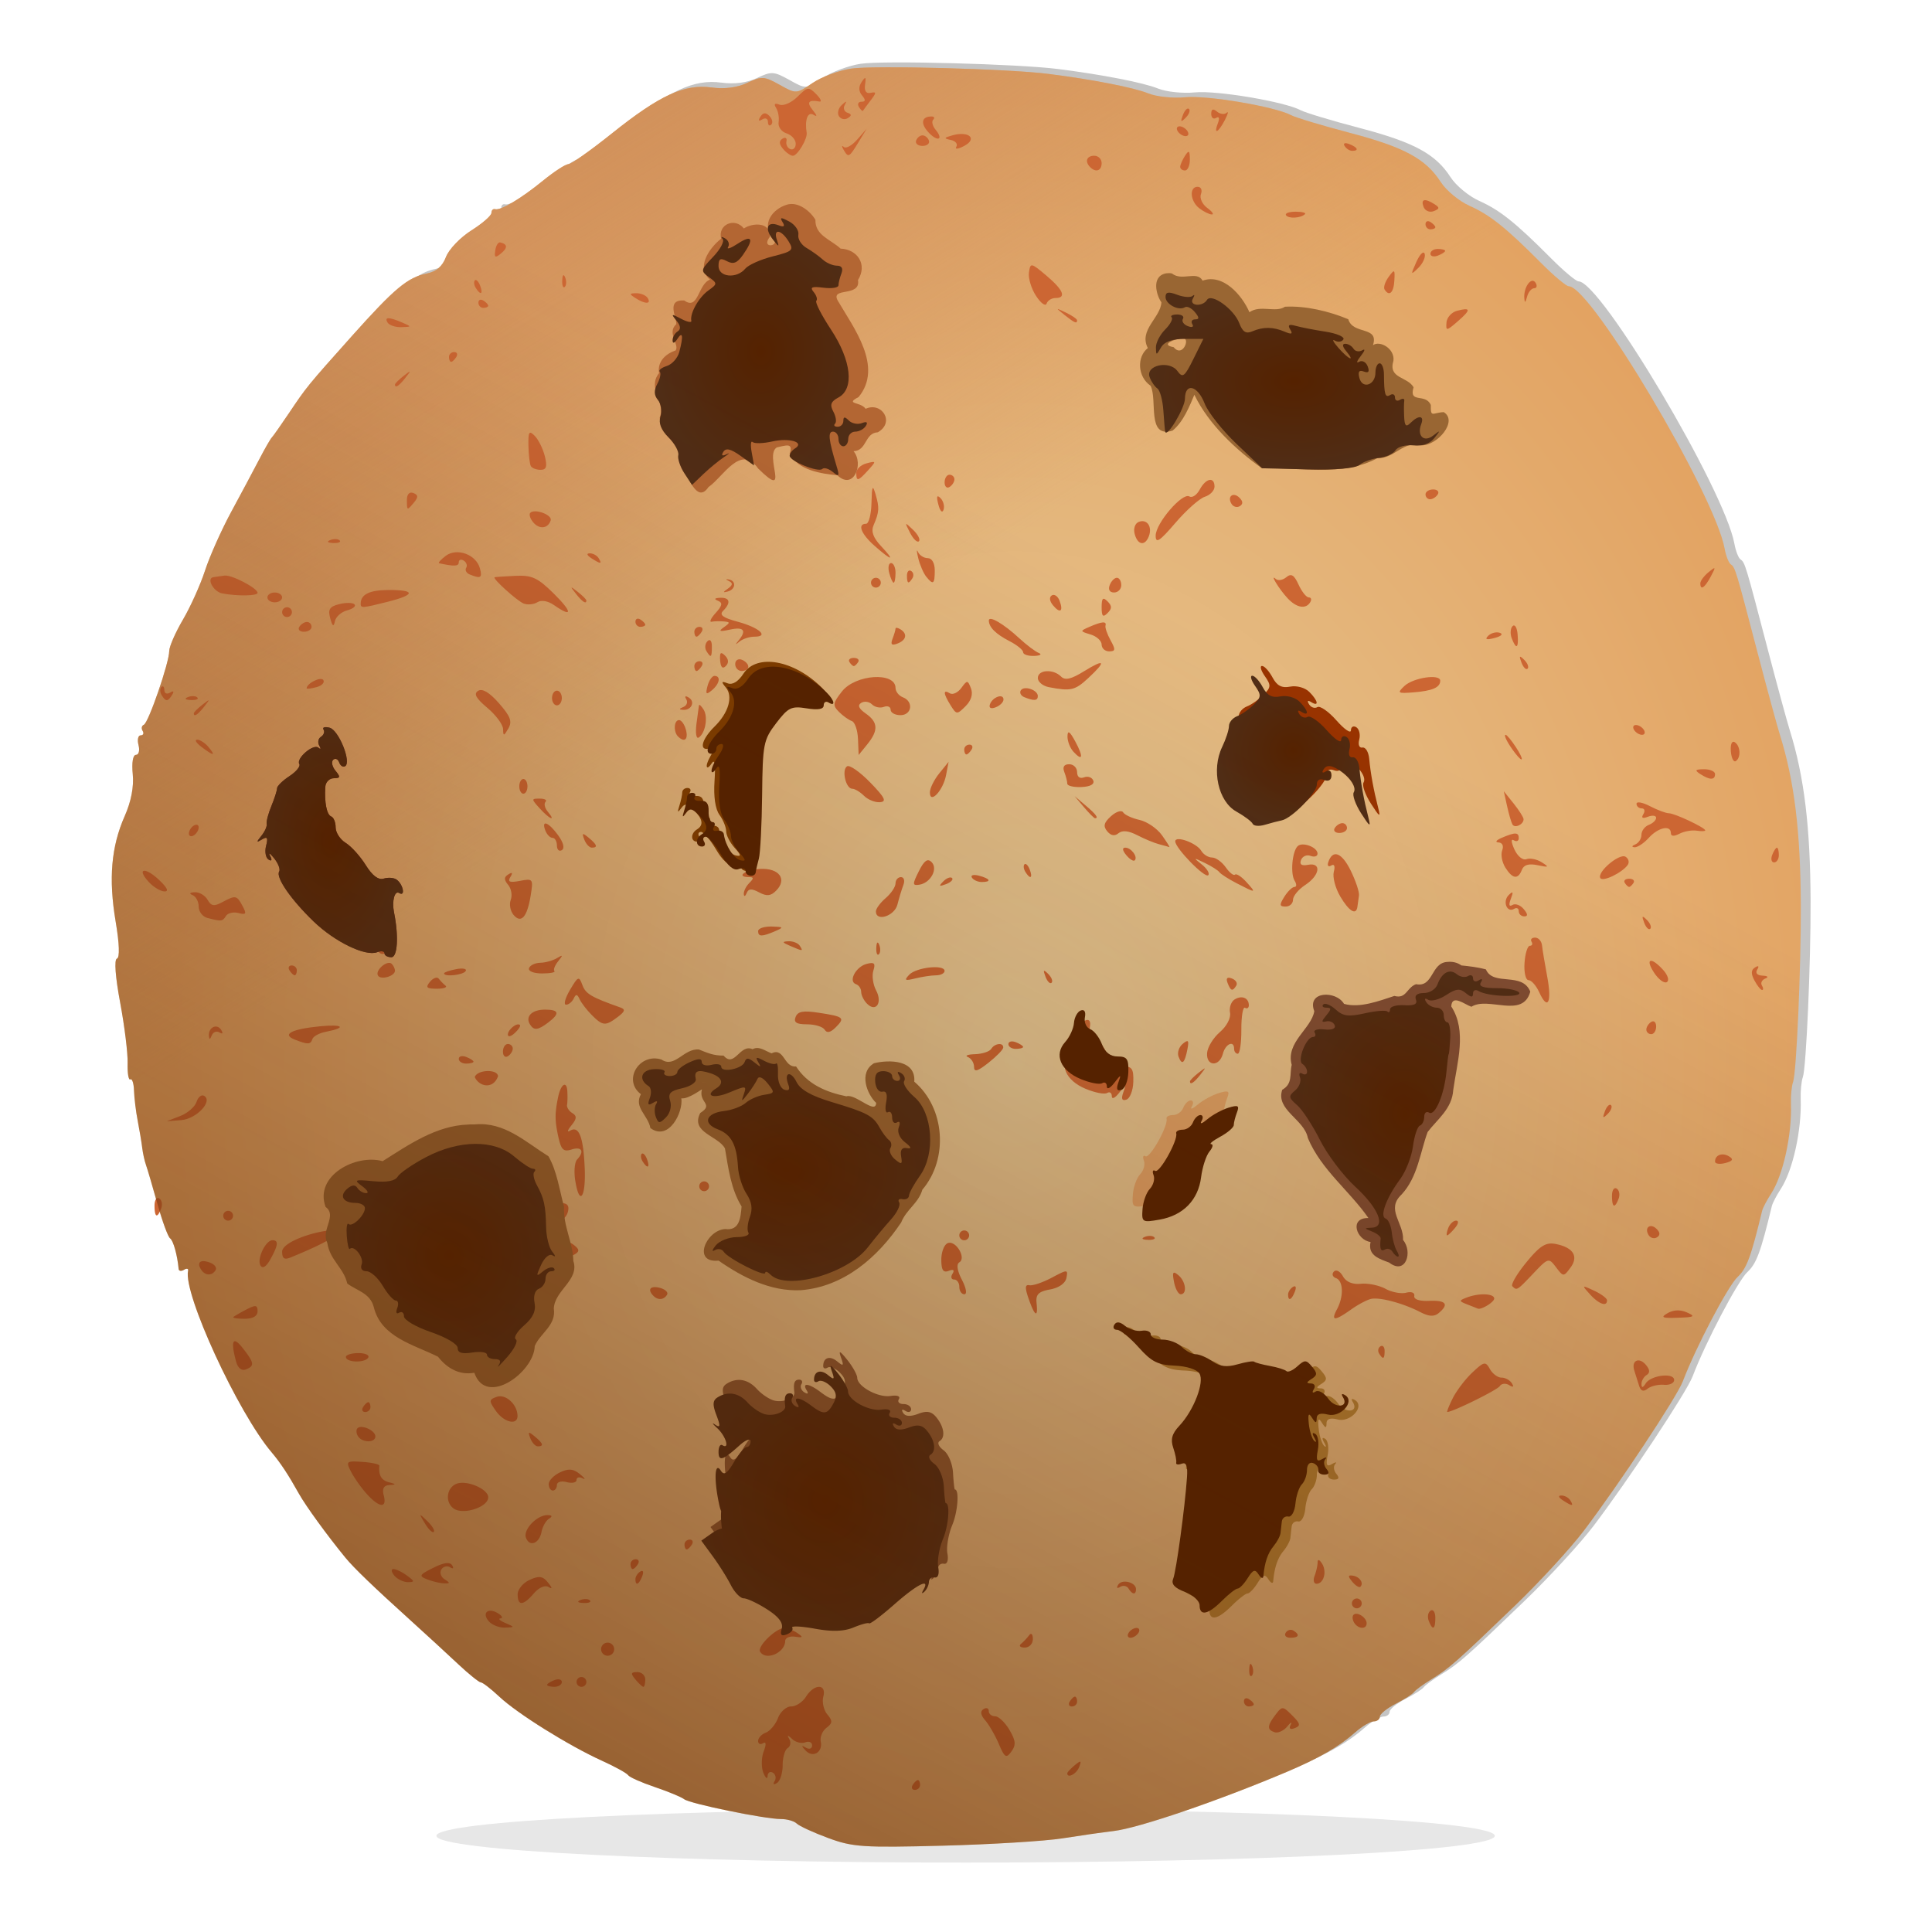 <svg xmlns="http://www.w3.org/2000/svg" xmlns:xlink="http://www.w3.org/1999/xlink" viewBox="0 0 300 300"><defs><filter id="l" color-interpolation-filters="sRGB"><feGaussianBlur stdDeviation=".853"/></filter><filter id="h" height="1.332" width="1.399" color-interpolation-filters="sRGB" y="-.166" x="-.199"><feGaussianBlur stdDeviation="1.631"/></filter><filter id="x" color-interpolation-filters="sRGB"><feGaussianBlur stdDeviation="1.614"/></filter><filter id="f" color-interpolation-filters="sRGB"><feGaussianBlur stdDeviation="1.58"/></filter><filter id="m" height="1.218" width="1.172" color-interpolation-filters="sRGB" y="-.109" x="-.086"><feGaussianBlur stdDeviation="2.25"/></filter><filter id="o" height="1.194" width="1.243" color-interpolation-filters="sRGB" y="-.097" x="-.121"><feGaussianBlur stdDeviation="2.395"/></filter><filter id="y" height="1.216" width="1.137" color-interpolation-filters="sRGB" y="-.108" x="-.069"><feGaussianBlur stdDeviation="1.811"/></filter><filter id="j" height="1.266" width="1.262" color-interpolation-filters="sRGB" y="-.133" x="-.131"><feGaussianBlur stdDeviation="1.706"/></filter><filter id="s" height="1.431" width="1.682" color-interpolation-filters="sRGB" y="-.215" x="-.341"><feGaussianBlur stdDeviation="4.231"/></filter><filter id="q" height="1.258" width="1.27" color-interpolation-filters="sRGB" y="-.129" x="-.135"><feGaussianBlur stdDeviation="2.894"/></filter><filter id="u" height="1.165" width="1.229" color-interpolation-filters="sRGB" y="-.083" x="-.115"><feGaussianBlur stdDeviation="1.473"/></filter><filter id="i" height="1.268" width="1.312" color-interpolation-filters="sRGB" y="-.134" x="-.156"><feGaussianBlur stdDeviation=".915"/></filter><filter id="v" color-interpolation-filters="sRGB"><feGaussianBlur stdDeviation="1.322"/></filter><filter id="c" height="3.599" width="1.16" color-interpolation-filters="sRGB" y="-1.299" x="-.08"><feGaussianBlur stdDeviation="15.053"/></filter><filter id="b" color-interpolation-filters="sRGB"><feGaussianBlur stdDeviation="5.329"/></filter><radialGradient id="d" gradientUnits="userSpaceOnUse" cy="173.27" cx="653.73" gradientTransform="matrix(1 0 0 1.204 0 -34.237)" r="173"><stop offset="0" stop-color="#e6cc99"/><stop offset="1" stop-color="#e3a362"/></radialGradient><radialGradient id="g" xlink:href="#a" gradientUnits="userSpaceOnUse" cy="185.51" cx="733.62" gradientTransform="matrix(1 0 0 1.244 0 -45.335)" r="23.465"/><radialGradient id="k" xlink:href="#a" gradientUnits="userSpaceOnUse" cy="111.09" cx="710.77" gradientTransform="matrix(1 0 0 .983 0 1.883)" r="15.641"/><radialGradient id="n" xlink:href="#a" gradientUnits="userSpaceOnUse" cy="196.84" cx="606.89" gradientTransform="matrix(1 0 0 .775 0 44.372)" r="29.496"/><radialGradient id="p" xlink:href="#a" gradientUnits="userSpaceOnUse" cy="29.317" cx="601.69" gradientTransform="matrix(1 0 0 1.257 0 -7.535)" r="21.728"/><radialGradient id="r" xlink:href="#a" gradientUnits="userSpaceOnUse" cy="214.44" cx="537.8" gradientTransform="matrix(1 0 0 1.051 0 -10.898)" r="21.719"/><radialGradient id="t" xlink:href="#a" gradientUnits="userSpaceOnUse" cy="129.81" cx="513.49" gradientTransform="matrix(1 0 0 1.583 0 -75.626)" r="14.892"/><radialGradient id="w" xlink:href="#a" gradientUnits="userSpaceOnUse" cy="264.7" cx="614.81" gradientTransform="matrix(1 0 0 1.09 0 -23.83)" r="25.306"/><radialGradient id="z" xlink:href="#a" gradientUnits="userSpaceOnUse" cy="35.358" cx="710.91" gradientTransform="matrix(1 0 0 .61 0 13.777)" r="29.684"/><linearGradient id="a"><stop offset="0" stop-color="#520"/><stop offset="1" stop-color="#502d16"/></linearGradient><linearGradient id="e" y2="77.331" gradientUnits="userSpaceOnUse" x2="637.74" y1="-52.669" x1="555.73"><stop offset="0" stop-color="#cc8c59"/><stop offset="1" stop-color="#cc8c59" stop-opacity="0"/></linearGradient><linearGradient id="A" y2="153.33" gradientUnits="userSpaceOnUse" x2="814.74" y1="591.33" x1="576.73"><stop offset="0" stop-color="#520"/><stop offset="1" stop-color="#520" stop-opacity="0"/></linearGradient></defs><path d="M617.5 332.82c-3.025-1.12-5.928-2.454-6.45-2.965-.522-.51-1.976-.927-3.23-.927-3.35 0-18.65-3.139-19.845-4.07-.563-.44-3.263-1.558-6-2.483-2.736-.925-5.2-2.022-5.475-2.437-.275-.415-2.679-1.742-5.341-2.949-6.803-3.083-17.331-9.652-21.033-13.122-1.72-1.611-3.427-2.932-3.795-2.935-.367-.003-2.463-1.692-4.657-3.754s-6.619-6.128-9.832-9.034c-7.582-6.858-11.51-10.64-13.236-12.741-3.726-4.54-8.134-10.604-9.553-13.147-2.173-3.892-3.787-6.338-5.553-8.419-6.94-8.17-18.195-32.623-17.14-37.234.104-.453-.272-.539-.835-.19-.564.348-1.059.269-1.1-.176-.26-2.834-1.088-5.801-1.748-6.266-.426-.299-1.59-3.468-2.59-7.043-.999-3.575-2.057-7.175-2.352-8-.295-.825-.642-2.4-.772-3.5s-.542-3.575-.916-5.5c-.374-1.925-.718-4.722-.765-6.216-.046-1.493-.384-2.53-.75-2.304-.367.226-.617-1.252-.557-3.284.06-2.033-.626-7.62-1.523-12.416-.995-5.316-1.255-8.846-.667-9.042.606-.202.507-3.042-.264-7.613-1.474-8.738-.907-15.335 1.855-21.579 1.322-2.987 1.907-6.03 1.653-8.586-.234-2.347.033-3.96.655-3.96.577 0 .814-.9.526-2s-.089-2 .442-2 .711-.412.4-.915c-.31-.503-.2-1.065.244-1.25.954-.395 5.204-12.738 5.204-15.112 0-.9 1.266-3.792 2.813-6.429 1.548-2.637 3.587-7.17 4.531-10.076.945-2.905 3.355-8.305 5.357-12s4.576-8.518 5.72-10.718c1.143-2.2 2.305-4.225 2.582-4.5.276-.275 1.851-2.51 3.5-4.966 3.672-5.472 3.765-5.587 12.896-15.807 8.733-9.777 11.448-12.046 15.334-12.823 1.98-.396 3.232-1.472 3.96-3.403.587-1.553 2.92-3.994 5.187-5.425S548.5.459 548.5-.085s.337-.891.75-.775c1.14.324 5.288-2.146 9.853-5.867 2.256-1.84 4.574-3.345 5.15-3.345.576 0 4.58-2.825 8.897-6.279 9.83-7.861 14.862-10.184 20.445-9.435 2.7.362 5.279.027 7.336-.954 2.914-1.39 3.45-1.357 6.592.397 3.411 1.906 3.427 1.905 6.761-.357 1.838-1.248 5.385-2.575 7.882-2.949 4.62-.693 32.156.036 40.334 1.067 9.13 1.152 17.583 2.8 20.558 4.007 1.681.682 5.082 1.039 7.557.792 4.463-.446 18.394 1.906 21.676 3.658.94.502 6.346 2.13 12.013 3.619C735.516-13.561 739.917-11.18 743-6.389c1.1 1.71 3.74 3.886 5.865 4.836 4.222 1.887 7.466 4.48 14.68 11.73 2.598 2.613 5.145 4.75 5.66 4.75 4.546 0 29.93 42.743 31.928 53.764.269 1.482.838 2.93 1.265 3.216.89.598 1.019 1.022 5.595 18.521 1.87 7.15 3.891 14.575 4.492 16.5 2.942 9.431 4.197 19.761 4.252 35 .047 12.669-.898 34.128-1.584 36-.302.825-.502 2.85-.443 4.5.224 6.329-1.615 14.649-4.068 18.4-.863 1.32-1.689 2.895-1.835 3.5-2.29 9.473-3.156 11.81-5.013 13.541-1.98 1.845-8.573 14.401-11.23 21.387-1.23 3.234-13.13 21.192-20.303 30.639-2.729 3.593-9.079 10.496-14.111 15.342-11.97 11.524-13.463 12.84-17.093 15.067-1.682 1.032-3.283 2.206-3.558 2.61-.275.405-1.963 1.485-3.75 2.4-1.788.916-3.25 2.104-3.25 2.64s-.567.974-1.26.974c-.693 0-2.403 1.013-3.8 2.25-3.283 2.91-7.428 5.307-13.94 8.064-14.167 5.996-30.43 11.55-35.587 12.15-2.152.252-6.838.922-10.413 1.49s-14.6 1.245-24.5 1.504c-16.338.428-18.508.283-23.5-1.566z" opacity=".482" filter="url(#b)" transform="translate(-337.94 32.375) scale(.758)"/><path d="M993.03 381.99c0 7.678-101.07 13.902-225.75 13.902s-225.75-6.224-225.75-13.902c0-7.678 101.07-13.902 225.75-13.902s225.75 6.224 225.75 13.902z" transform="matrix(.364 0 0 .299 -129.351 170.85)" opacity=".344" filter="url(#c)" fill="#333"/><path d="M615.5 333.82c-3.025-1.12-5.928-2.454-6.45-2.965-.522-.51-1.976-.927-3.23-.927-3.35 0-18.65-3.139-19.845-4.07-.563-.44-3.263-1.558-6-2.483-2.736-.925-5.2-2.022-5.475-2.437-.275-.415-2.679-1.742-5.341-2.949-6.803-3.083-17.331-9.652-21.033-13.122-1.72-1.611-3.427-2.932-3.795-2.935-.367-.003-2.463-1.692-4.657-3.754s-6.619-6.128-9.832-9.034c-7.582-6.858-11.51-10.64-13.236-12.741-3.726-4.54-8.134-10.604-9.553-13.147-2.173-3.892-3.787-6.338-5.553-8.419-6.94-8.17-18.195-32.623-17.14-37.234.104-.453-.272-.539-.835-.19-.564.348-1.059.269-1.1-.176-.26-2.834-1.088-5.801-1.748-6.266-.426-.299-1.59-3.468-2.59-7.043-.999-3.575-2.057-7.175-2.352-8-.295-.825-.642-2.4-.772-3.5s-.542-3.575-.916-5.5c-.374-1.925-.718-4.722-.765-6.216-.046-1.493-.384-2.53-.75-2.304-.367.226-.617-1.252-.557-3.284.06-2.033-.626-7.62-1.523-12.416-.995-5.316-1.255-8.846-.667-9.042.606-.202.507-3.042-.264-7.613-1.474-8.738-.907-15.335 1.855-21.579 1.322-2.987 1.907-6.03 1.653-8.586-.234-2.347.033-3.96.655-3.96.577 0 .814-.9.526-2s-.089-2 .442-2 .711-.412.4-.915c-.31-.503-.2-1.065.244-1.25.954-.395 5.204-12.738 5.204-15.112 0-.9 1.266-3.792 2.813-6.429 1.548-2.637 3.587-7.17 4.531-10.076.945-2.905 3.355-8.305 5.357-12s4.576-8.518 5.72-10.718c1.143-2.2 2.305-4.225 2.582-4.5.276-.275 1.851-2.51 3.5-4.966 3.672-5.472 3.765-5.587 12.896-15.807 8.733-9.777 11.448-12.046 15.334-12.823 1.98-.396 3.232-1.472 3.96-3.403.587-1.553 2.92-3.994 5.187-5.425s4.12-3.045 4.12-3.589.337-.891.75-.775c1.14.324 5.288-2.146 9.853-5.867 2.256-1.84 4.574-3.345 5.15-3.345.576 0 4.58-2.825 8.897-6.279 9.83-7.861 14.862-10.184 20.445-9.435 2.7.362 5.279.027 7.336-.954 2.914-1.39 3.45-1.357 6.592.397 3.411 1.906 3.427 1.905 6.761-.357 1.838-1.248 5.385-2.575 7.882-2.949 4.62-.693 32.156.036 40.334 1.067 9.13 1.152 17.583 2.8 20.558 4.007 1.681.682 5.082 1.039 7.557.792 4.463-.446 18.394 1.906 21.676 3.658.94.502 6.346 2.13 12.013 3.619C733.516-12.561 737.917-10.18 741-5.389c1.1 1.71 3.74 3.886 5.865 4.836 4.222 1.887 7.466 4.48 14.68 11.73 2.598 2.613 5.145 4.75 5.66 4.75 4.546 0 29.93 42.743 31.928 53.764.269 1.482.838 2.93 1.265 3.216.89.598 1.019 1.022 5.595 18.521 1.87 7.15 3.891 14.575 4.492 16.5 2.942 9.431 4.197 19.761 4.252 35 .047 12.669-.898 34.128-1.584 36-.302.825-.502 2.85-.443 4.5.224 6.329-1.615 14.649-4.068 18.4-.863 1.32-1.689 2.895-1.835 3.5-2.29 9.473-3.156 11.81-5.013 13.541-1.98 1.845-8.573 14.401-11.23 21.387-1.23 3.234-13.13 21.192-20.303 30.639-2.729 3.593-9.079 10.496-14.111 15.342-11.97 11.524-13.463 12.84-17.093 15.067-1.682 1.032-3.283 2.206-3.558 2.61-.275.405-1.963 1.485-3.75 2.4-1.788.916-3.25 2.104-3.25 2.64s-.567.974-1.26.974c-.693 0-2.403 1.013-3.8 2.25-3.283 2.91-7.428 5.307-13.94 8.064-14.167 5.996-30.43 11.55-35.587 12.15-2.152.252-6.838.922-10.413 1.49s-14.6 1.245-24.5 1.504c-16.338.428-18.508.283-23.5-1.566z" fill="url(#d)" transform="translate(-337.94 32.375) scale(.758)"/><path d="M615.5 333.82c-3.025-1.12-5.928-2.454-6.45-2.965-.522-.51-1.976-.927-3.23-.927-3.35 0-18.65-3.139-19.845-4.07-.563-.44-3.263-1.558-6-2.483-2.736-.925-5.2-2.022-5.475-2.437-.275-.415-2.679-1.742-5.341-2.949-6.803-3.083-17.331-9.652-21.033-13.122-1.72-1.611-3.427-2.932-3.795-2.935-.367-.003-2.463-1.692-4.657-3.754s-6.619-6.128-9.832-9.034c-7.582-6.858-11.51-10.64-13.236-12.741-3.726-4.54-8.134-10.604-9.553-13.147-2.173-3.892-3.787-6.338-5.553-8.419-6.94-8.17-18.195-32.623-17.14-37.234.104-.453-.272-.539-.835-.19-.564.348-1.059.269-1.1-.176-.26-2.834-1.088-5.801-1.748-6.266-.426-.299-1.59-3.468-2.59-7.043-.999-3.575-2.057-7.175-2.352-8-.295-.825-.642-2.4-.772-3.5s-.542-3.575-.916-5.5c-.374-1.925-.718-4.722-.765-6.216-.046-1.493-.384-2.53-.75-2.304-.367.226-.617-1.252-.557-3.284.06-2.033-.626-7.62-1.523-12.416-.995-5.316-1.255-8.846-.667-9.042.606-.202.507-3.042-.264-7.613-1.474-8.738-.907-15.335 1.855-21.579 1.322-2.987 1.907-6.03 1.653-8.586-.234-2.347.033-3.96.655-3.96.577 0 .814-.9.526-2s-.089-2 .442-2 .711-.412.4-.915c-.31-.503-.2-1.065.244-1.25.954-.395 5.204-12.738 5.204-15.112 0-.9 1.266-3.792 2.813-6.429 1.548-2.637 3.587-7.17 4.531-10.076.945-2.905 3.355-8.305 5.357-12s4.576-8.518 5.72-10.718c1.143-2.2 2.305-4.225 2.582-4.5.276-.275 1.851-2.51 3.5-4.966 3.672-5.472 3.765-5.587 12.896-15.807 8.733-9.777 11.448-12.046 15.334-12.823 1.98-.396 3.232-1.472 3.96-3.403.587-1.553 2.92-3.994 5.187-5.425s4.12-3.045 4.12-3.589.337-.891.75-.775c1.14.324 5.288-2.146 9.853-5.867 2.256-1.84 4.574-3.345 5.15-3.345.576 0 4.58-2.825 8.897-6.279 9.83-7.861 14.862-10.184 20.445-9.435 2.7.362 5.279.027 7.336-.954 2.914-1.39 3.45-1.357 6.592.397 3.411 1.906 3.427 1.905 6.761-.357 1.838-1.248 5.385-2.575 7.882-2.949 4.62-.693 32.156.036 40.334 1.067 9.13 1.152 17.583 2.8 20.558 4.007 1.681.682 5.082 1.039 7.557.792 4.463-.446 18.394 1.906 21.676 3.658.94.502 6.346 2.13 12.013 3.619C733.516-12.561 737.917-10.18 741-5.389c1.1 1.71 3.74 3.886 5.865 4.836 4.222 1.887 7.466 4.48 14.68 11.73 2.598 2.613 5.145 4.75 5.66 4.75 4.546 0 29.93 42.743 31.928 53.764.269 1.482.838 2.93 1.265 3.216.89.598 1.019 1.022 5.595 18.521 1.87 7.15 3.891 14.575 4.492 16.5 2.942 9.431 4.197 19.761 4.252 35 .047 12.669-.898 34.128-1.584 36-.302.825-.502 2.85-.443 4.5.224 6.329-1.615 14.649-4.068 18.4-.863 1.32-1.689 2.895-1.835 3.5-2.29 9.473-3.156 11.81-5.013 13.541-1.98 1.845-8.573 14.401-11.23 21.387-1.23 3.234-13.13 21.192-20.303 30.639-2.729 3.593-9.079 10.496-14.111 15.342-11.97 11.524-13.463 12.84-17.093 15.067-1.682 1.032-3.283 2.206-3.558 2.61-.275.405-1.963 1.485-3.75 2.4-1.788.916-3.25 2.104-3.25 2.64s-.567.974-1.26.974c-.693 0-2.403 1.013-3.8 2.25-3.283 2.91-7.428 5.307-13.94 8.064-14.167 5.996-30.43 11.55-35.587 12.15-2.152.252-6.838.922-10.413 1.49s-14.6 1.245-24.5 1.504c-16.338.428-18.508.283-23.5-1.566z" fill="url(#e)" transform="translate(-337.94 32.375) scale(.758)"/><path d="M742.38 154.34c-3.465.118-2.84 5.279-6.469 4.563-1.96.716-1.955 3.083-4.437 2.406-3.139 1.03-7.09 2.545-10.312 1.625-1.65-2.79-7.694-2.628-6.094 1.5-.575 3.58-5.905 6.356-4.625 11-.466 1.867.262 3.864-1.938 5.094-1.406 4.14 4.524 6.038 5.25 9.897 2.737 6.518 8.49 10.745 12.406 16.383-4.033-.086-2.455 4.531.438 4.907-.656 2.849 2.017 3.52 3.812 4.218 3.428 2.652 4.869-2.236 2.844-4.625.162-3.534-3.588-6.254-.312-9.312 3.33-3.588 3.806-8.628 5.344-12.812 2.003-2.629 5.007-4.752 5.25-8.625.773-5.61 2.86-12.065-.407-17.094.121-2.615 2.728-.401 4.125.062 3.452-2.197 10.512 2.528 12.062-3.093-1.676-4.164-7.586-1.023-9.094-4.563-1.655-.449-3.46-.655-5.03-.812-.776-.594-1.85-.825-2.813-.72z" filter="url(#f)" fill="#804d33" transform="translate(-337.94 32.375) scale(.758)"/><path d="M731.08 213.7c-.345-.559-1.047-.757-1.56-.441-.834.516-1.077-.125-.856-2.254.041-.39-.747-1.034-1.75-1.43-1.667-.656-1.674-.724-.08-.788 2.986-.12 1.432-3.97-3.401-8.422-2.477-2.282-5.725-6.588-7.218-9.57-1.493-2.982-3.597-6.188-4.676-7.123-1.754-1.522-1.797-1.836-.41-2.988.854-.709 1.312-1.914 1.018-2.68-.294-.765-.089-1.117.455-.78.544.335.988.16.988-.39s-.433-1.267-.962-1.594c-1.124-.695.784-5.524 2.182-5.524.494 0 .645-.41.334-.912-.31-.502.581-.787 1.98-.633 1.546.17 2.382-.16 2.13-.838-.227-.614-.996-.979-1.708-.81-1.058.25-1.058.022 0-1.25 1.053-1.27 1.054-1.557 0-1.557-.709 0-.992-.297-.628-.66.363-.363 1.503.102 2.533 1.035 1.525 1.38 2.634 1.524 5.957.778 2.246-.505 4.33-.67 4.633-.369s.55.097.55-.456 1.306-.928 2.904-.833c2.055.122 2.755-.218 2.393-1.161-.328-.855.255-1.334 1.627-1.334 1.176 0 2.429-.787 2.784-1.75.908-2.461 2.51-3.313 3.964-2.106.682.566 1.71.738 2.284.383s1.043-.142 1.043.473.52.797 1.155.405c.715-.442.883-.274.44.44-.493.8.518 1.155 3.287 1.155 2.2 0 4.255.412 4.566.916.654 1.057-6.488.796-8.264-.302-.656-.406-1.184-.205-1.184.45 0 .882-.378.867-1.495-.06-1.205-1-1.986-.919-4.028.42-1.393.913-3.04 1.346-3.66.963-.687-.425-.848-.246-.412.459.392.635 1.362 1.154 2.154 1.154.793 0 1.441.675 1.441 1.5s.338 1.5.75 1.5c.413 0 .673 1.463.577 3.25-.095 1.788-.234 3.25-.309 3.25-.075 0-.279 1.575-.454 3.5-.429 4.722-2.33 9.262-3.562 8.502-.55-.341-1.002.044-1.002.856 0 .812-.403 1.626-.895 1.809-.492.183-1.126 2.079-1.408 4.213-.281 2.133-1.462 5.164-2.623 6.735-2.84 3.84-4.248 7.66-2.98 8.083.546.182 1.114 1.469 1.262 2.859.148 1.39.606 3.071 1.016 3.736.41.664.521 1.207.246 1.207s-.782-.457-1.128-1.016z" fill="url(#g)" transform="translate(-337.94 32.375) scale(.758)"/><path d="M677.9 202c.106-1.532.781-3.405 1.5-4.164.72-.758 1.062-2.019.762-2.802-.3-.782-.15-1.178.333-.88.88.545 4.703-6.278 4.308-7.689-.115-.412.48-.75 1.321-.75.843 0 1.79-.675 2.107-1.5s1.004-1.5 1.528-1.5.623.563.221 1.25.134.516 1.191-.381c1.057-.898 3.003-1.962 4.323-2.366 1.995-.609 2.291-.446 1.75.964-.358.933-.651 2.096-.651 2.583 0 .488-1.237 1.558-2.75 2.379-1.512.82-2.357 1.51-1.877 1.531.48.022.319.707-.358 1.522-.676.816-1.444 3.178-1.706 5.25-.593 4.687-3.685 7.848-8.502 8.691-3.558.623-3.686.545-3.5-2.138z" filter="url(#h)" fill="#e0a367" transform="translate(-337.94 32.375) scale(.758)"/><path d="M177.41 187.76c.081-1.16.593-2.58 1.138-3.155.545-.575.805-1.53.577-2.124-.227-.593-.114-.893.252-.667.668.413 3.565-4.759 3.266-5.828-.088-.313.363-.568 1.002-.568.638 0 1.357-.512 1.597-1.137s.76-1.137 1.157-1.137.473.426.168.947.102.391.903-.29c.801-.68 2.276-1.486 3.277-1.792 1.511-.462 1.736-.338 1.326.73-.271.708-.493 1.589-.493 1.958 0 .37-.938 1.181-2.085 1.803-1.146.622-1.787 1.144-1.423 1.161.364.017.242.536-.271 1.154-.513.618-1.095 2.408-1.294 3.98-.449 3.552-2.792 5.947-6.443 6.587-2.697.472-2.794.412-2.653-1.621z" fill="#520"/><path d="M673.59 181.85c0-.688-.43-.984-.956-.66-.526.326-2.507-.057-4.404-.849-4.15-1.734-5.516-4.997-3.176-7.583.904-.999 1.714-2.755 1.8-3.902.087-1.147.707-2.297 1.378-2.554.756-.29 1.084.241.862 1.394-.197 1.025.29 2.113 1.084 2.417.793.305 1.874 1.69 2.402 3.08.639 1.678 1.723 2.525 3.235 2.525 1.912 0 2.26.51 2.18 3.198-.051 1.759-.686 3.395-1.409 3.636-.912.305-1.112-.139-.653-1.448.628-1.788.584-1.786-.84.055-.834 1.077-1.503 1.385-1.503.69z" filter="url(#i)" fill="#cd6936" transform="translate(-337.94 32.375) scale(.758)"/><path d="M171.87 168.698c0-.521-.326-.746-.725-.5-.398.246-1.9-.044-3.338-.644-3.145-1.314-4.181-3.788-2.408-5.748.686-.757 1.3-2.088 1.365-2.958.066-.87.536-1.74 1.045-1.936.573-.22.821.183.653 1.058-.15.776.22 1.6.821 1.831.602.231 1.421 1.281 1.821 2.334.484 1.273 1.306 1.915 2.453 1.915 1.449 0 1.712.386 1.652 2.424-.04 1.333-.52 2.574-1.068 2.756-.692.23-.843-.105-.495-1.098.475-1.355.442-1.353-.637.042-.632.816-1.14 1.05-1.14.524z" fill="#520"/><path d="M704.45 124.05c-.2-.46-1.712-1.594-3.362-2.52-3.712-2.08-5.132-8.563-2.895-13.22.767-1.597 1.395-3.524 1.395-4.282s.753-1.667 1.673-2.02 2.455-1.423 3.409-2.377c1.545-1.545 1.574-1.963.27-3.826-.807-1.15-1.066-2.092-.578-2.092.488 0 1.452 1.055 2.143 2.345.92 1.721 1.887 2.224 3.63 1.89 1.35-.257 3.041.211 3.915 1.084 1.804 1.805 2.045 3.113.383 2.086-.72-.446-.883-.274-.43.457.397.644 1.161.9 1.697.569.536-.331 2.298.899 3.915 2.733 1.617 1.835 2.948 2.747 2.957 2.027.01-.72.505-1.006 1.103-.637.598.37.869 1.506.602 2.525-.278 1.065 0 1.761.663 1.637.631-.119 1.25.91 1.376 2.284.265 2.907.914 6.467 1.824 10 .55 2.131.331 2.011-1.476-.81-1.166-1.82-1.847-3.753-1.512-4.294.703-1.138-1.107-3.58-3.671-4.953-1.195-.64-2.005-.572-2.487.209-.444.718-.277.886.44.444.68-.42 1.154-.086 1.154.814 0 .947-.57 1.309-1.5.952-.929-.356-1.5.004-1.5.946 0 1.689-5.112 6.902-7.18 7.323-.727.148-2.282.556-3.458.906-1.176.35-2.3.26-2.5-.2z" filter="url(#j)" fill="#930" transform="translate(-337.94 32.375) scale(.758)"/><path d="M702.45 126.05c-.2-.46-1.712-1.594-3.362-2.52-3.712-2.08-5.132-8.563-2.895-13.22.767-1.597 1.395-3.524 1.395-4.282s.753-1.667 1.673-2.02 2.455-1.423 3.409-2.377c1.545-1.545 1.574-1.963.27-3.826-.807-1.15-1.066-2.092-.578-2.092.488 0 1.452 1.055 2.143 2.345.92 1.721 1.887 2.224 3.63 1.89 1.35-.257 3.041.211 3.915 1.084 1.804 1.805 2.045 3.113.383 2.086-.72-.446-.883-.274-.43.457.397.644 1.161.9 1.697.569.536-.331 2.298.899 3.915 2.733 1.617 1.835 2.948 2.747 2.957 2.027.01-.72.505-1.006 1.103-.637.598.37.869 1.506.602 2.525-.278 1.065 0 1.761.663 1.637.631-.119 1.25.91 1.376 2.284.265 2.907.914 6.467 1.824 10 .55 2.131.331 2.011-1.476-.81-1.166-1.82-1.847-3.753-1.512-4.294.703-1.138-1.107-3.58-3.671-4.953-1.195-.64-2.005-.572-2.487.209-.444.718-.277.886.44.444.68-.42 1.154-.086 1.154.814 0 .947-.57 1.309-1.5.952-.929-.356-1.5.004-1.5.946 0 1.689-5.112 6.902-7.18 7.323-.727.148-2.282.556-3.458.906-1.176.35-2.3.26-2.5-.2z" fill="url(#k)" transform="translate(-337.94 32.375) scale(.758)"/><g transform="translate(-230.155 -288.463) scale(.762)" filter="url(#l)" fill="#c63"><path d="M488.03 742.3c.34-.55.816-1 1.059-1s.441.45.441 1-.477 1-1.059 1-.78-.45-.441-1zM459.89 741.52c.369-.597.213-1.368-.345-1.714-.56-.345-1.048-.039-1.087.681-.039.72-.428.41-.865-.69-.438-1.1-.407-3.039.067-4.308.556-1.488.509-2.088-.135-1.69-.548.338-.997.125-.997-.475s.71-1.363 1.577-1.695c.867-.333 1.98-1.669 2.475-2.969.494-1.3 1.702-2.364 2.683-2.364.981 0 2.346-.9 3.033-2 1.66-2.659 4.216-2.655 3.52.005-.288 1.103.075 2.727.806 3.609 1.115 1.343 1.088 1.787-.168 2.744-.824.628-1.345 1.888-1.157 2.799.452 2.19-1.633 3.404-3.106 1.81-.891-.966-.871-1.095.087-.555.689.39 1.25.183 1.25-.46 0-.641-.62-.928-1.378-.637-.758.29-1.95.002-2.647-.643-.97-.897-1.113-.895-.605.009.364.65.205 1.464-.354 1.809-.559.346-1.016 1.925-1.016 3.51 0 1.585-.52 3.203-1.154 3.596-.69.426-.884.276-.484-.372zM519.53 739.92c0-.208.685-.946 1.523-1.641 1.273-1.057 1.42-.995.893.377-.538 1.402-2.416 2.384-2.416 1.264zM505.59 733.96c-.743-1.739-1.99-3.904-2.77-4.812-.957-1.112-1.072-1.865-.354-2.309.586-.362 1.065-.182 1.065.4s.578 1.06 1.284 1.06 2.018 1.241 2.914 2.758c1.301 2.203 1.386 3.09.42 4.411-1.07 1.464-1.363 1.29-2.559-1.508zM561.78 731.55c-1.58-.532-1.538-1.29.201-3.585 1.339-1.767 1.458-1.76 3.391.172 1.659 1.66 1.75 2.101.529 2.57-.95.364-1.252.125-.849-.673.345-.681.03-.524-.698.35-.728.873-1.887 1.398-2.574 1.166zM520.03 725.3c.34-.55.816-1 1.059-1s.441.45.441 1-.477 1-1.059 1-.78-.45-.441-1zM555.53 725.24c0-.582.45-.78 1-.441s1 .817 1 1.059c0 .243-.45.441-1 .441s-1-.477-1-1.059zM413.53 721.9c0-.216.675-.652 1.5-.969.825-.316 1.5-.14 1.5.393s-.675.969-1.5.969-1.5-.177-1.5-.393zM419.53 721.3c0-.55.45-1 1-1s1 .45 1 1-.45 1-1 1-1-.45-1-1zM431.53 720.8c-1.02-1.228-.951-1.5.378-1.5.892 0 1.622.675 1.622 1.5s-.17 1.5-.378 1.5c-.207 0-.937-.675-1.622-1.5zM556.61 718.71c.048-1.165.285-1.402.604-.604.289.722.254 1.584-.079 1.917-.332.332-.568-.259-.525-1.313zM424.53 714.63c0-.733.6-1.333 1.333-1.333.734 0 1.334.6 1.334 1.333s-.6 1.333-1.334 1.333c-.733 0-1.333-.6-1.333-1.333zM456.94 715.15c-.66-1.067 3.257-4.867 4.99-4.843.604.008 1.773.478 2.598 1.042 1.238.848 1.155.976-.478.735-1.087-.16-1.987.233-2 .875-.046 2.423-3.936 4.091-5.11 2.191zM510.1 713.55c.498-.412 1.24-1.2 1.651-1.75.426-.57.753-.249.762.75.009.973-.725 1.75-1.651 1.75-.917 0-1.26-.338-.762-.75zM532.03 711.3c.34-.55 1.068-1 1.618-1s.722.45.382 1-1.068 1-1.618 1-.722-.45-.382-1zM564.04 711.28c.345-.559 1.047-.757 1.559-.441 1.387.857 1.128 1.457-.628 1.457-.858 0-1.277-.457-.931-1.016zM401.6 708.89c-1.428-1.72-.033-2.808 1.974-1.538.799.505 1.002.957.452 1.004-.55.047-.1.472 1 .945 1.95.838 1.948.861-.127.93-1.17.038-2.655-.565-3.299-1.341zM577.99 709.23c-.363-.587-.419-1.307-.126-1.6.717-.716 2.667.546 2.667 1.726 0 1.278-1.726 1.192-2.54-.126zM593.18 708.83c-.31-.807-.133-1.734.393-2.059.526-.325.956.336.956 1.468 0 2.415-.556 2.658-1.349.591zM577.53 705.3c0-.55.45-1 1-1s1 .45 1 1-.45 1-1 1-1-.45-1-1zM407.53 703.46c0-1.012 1.09-2.337 2.424-2.944 1.958-.892 2.68-.79 3.75.531.904 1.116.937 1.403.103.902-.709-.425-1.96.125-2.973 1.308-2.169 2.533-3.304 2.603-3.304.203zM420.34 704.61c.722-.289 1.584-.253 1.917.079.332.332-.259.569-1.313.525-1.165-.048-1.402-.285-.604-.604zM532.02 702.28c-.345-.559-1.117-.714-1.714-.345-.632.39-.799.207-.398-.44.758-1.227 3.622-.508 3.622.908 0 1.192-.734 1.132-1.51-.123zM577.62 700.9c-.942-1.135-.919-1.403.107-1.252 1.382.203 2.273 1.514 1.532 2.255-.242.243-.98-.209-1.639-1.003zM382.39 699.63c-.609-.733-.687-1.333-.175-1.333s1.752.6 2.755 1.333c1.596 1.168 1.618 1.333.175 1.333-.907 0-2.146-.6-2.755-1.333zM389.09 700.4c-1.746-.683-1.62-.921 1.241-2.349 2.174-1.084 3.394-1.248 3.847-.514.378.611.197.784-.422.402-.597-.369-1.399-.163-1.782.457-.384.62-.077 1.521.68 2.001 1.138.721 1.117.864-.121.818-.825-.03-2.375-.397-3.443-.815zM431.53 700.36c0-.518.445-1.216.989-1.552.566-.35.734.051.393.941-.665 1.732-1.382 2.05-1.382.611zM569.92 699.71c.334-.87.614-2.107.622-2.75.01-.717.36-.624.908.241 1.025 1.62.339 4.09-1.137 4.09-.55 0-.727-.711-.393-1.581zM430.53 697.3c0-.55.477-1 1.059-1s.78.45.441 1-.816 1-1.059 1-.441-.45-.441-1zM441.53 693.3c0-.55.477-1 1.059-1s.78.45.441 1-.816 1-1.059 1-.441-.45-.441-1zM409.22 691.93c-.628-1.636 2.229-4.644 4.388-4.62.97.01 1.06.248.287.75-.624.403-1.299 1.596-1.5 2.65-.457 2.396-2.433 3.154-3.175 1.22zM388.63 689c-1.265-2.106-1.244-2.128.478-.478.992.95 1.587 1.941 1.324 2.204-.263.263-1.074-.514-1.802-1.726zM394.44 685.93c-1.764-1.345-1.386-4.233.656-5.016 2.076-.797 6.435 1.075 6.435 2.764 0 2.037-5.204 3.69-7.091 2.252zM376.83 683.05c-1.127-1.238-2.58-3.278-3.228-4.535-1.127-2.183-1.024-2.275 2.308-2.05 1.918.13 3.464.482 3.436.785-.183 1.94.404 2.96 1.935 3.36 1.523.399 1.535.473.093.574-1.145.08-1.495.734-1.133 2.116.693 2.652-.873 2.537-3.411-.25zM620.53 684.3c-.901-.582-1.025-.975-.309-.985.655-.008 1.47.435 1.809.985.767 1.242.421 1.242-1.5 0zM413.86 680.99c0-.718 1.033-1.792 2.295-2.388 1.77-.836 2.705-.749 4.084.379.983.804 1.225 1.177.538.829-.688-.348-1.25-.199-1.25.332s-.9.73-2 .443c-1.119-.293-2-.031-2 .593 0 .614-.375 1.117-.834 1.117-.458 0-.833-.587-.833-1.305zM410.11 671.65c-.527-1.373-.38-1.434.893-.378 1.735 1.44 1.916 2.02.63 2.02-.491 0-1.177-.74-1.523-1.642zM374.99 671.23c-.363-.587-.408-1.317-.102-1.623.823-.823 3.643.461 3.643 1.658 0 1.357-2.697 1.33-3.54-.035zM403.08 666.06c-1.437-2.052-1.422-2.284.192-2.85 1.806-.634 4.168 1.51 4.228 3.834.052 2.042-2.735 1.422-4.42-.984zM376.03 665.3c.34-.55.816-1 1.059-1s.441.45.441 1-.477 1-1.059 1-.78-.45-.441-1zM598.08 663.49c.769-1.54 2.567-3.9 3.997-5.244 2.395-2.25 2.677-2.305 3.576-.698.536.959 1.602 1.743 2.367 1.743.765 0 1.712.52 2.105 1.155.464.752.271.881-.553.372-.697-.43-1.554-.34-1.905.203-.515.796-9.59 5.27-10.689 5.27-.163 0 .333-1.26 1.102-2.801zM636.04 660.91c-.282-.887-.717-2.273-.968-3.08-.637-2.048.988-2.802 2.391-1.11.796.958.832 1.604.114 2.047-.577.357-1.042 1.184-1.033 1.84.01.82.276.78.853-.132 1.067-1.682 5.798-2.254 5.798-.701 0 .64-.938 1.082-2.083.98-1.146-.1-2.64.256-3.322.792-.862.68-1.394.486-1.75-.636zM350.14 655.98c-1.15-4.289-.64-5.274 1.388-2.68 2.346 2.999 2.432 3.62.598 4.323-.862.331-1.626-.3-1.986-1.643zM398.53 657.3c-.901-.582-1.025-.975-.309-.985.655-.008 1.47.435 1.809.985.767 1.242.421 1.242-1.5 0zM372.53 655.08c0-.433 1.152-.787 2.559-.787 1.407 0 2.299.421 1.98.936-.687 1.112-4.539.986-4.539-.149zM583.07 654.37c-.316-.512-.193-1.167.274-1.456.468-.289.85.13.85.93 0 1.687-.315 1.834-1.124.526zM349.61 646.93c.23-.2 1.43-.891 2.667-1.535 1.864-.97 2.25-.908 2.25.364 0 .997-.936 1.536-2.667 1.536-1.467 0-2.48-.165-2.25-.365zM574.49 645.36c1.41-2.635 1.303-5.803-.215-6.346-.687-.245-.879-.841-.425-1.325.461-.49 1.272-.08 1.837.93.655 1.17 1.95 1.716 3.675 1.548 1.465-.143 3.722.318 5.015 1.023 1.294.706 3.191 1.065 4.216.797 1.075-.281 1.772-.002 1.648.66-.13.695 1.065 1.09 3.034 1 3.435-.156 4.102.695 1.948 2.483-.943.783-1.998.721-3.817-.223-3.33-1.727-8.022-3.002-9.863-2.679-.815.143-2.684 1.117-4.154 2.163-3.394 2.417-4.205 2.408-2.899-.031zM641.88 646.15c1.202-.69 2.59-.735 3.953-.127 1.773.79 1.484.957-1.852 1.064-3.256.105-3.627-.06-2.101-.937zM511.67 643.26c-.802-2.302-.766-2.977.152-2.797.666.131 2.712-.56 4.547-1.536 3.21-1.706 3.324-1.704 2.988.04-.212 1.1-1.524 2.026-3.337 2.357-2.357.43-2.937 1.012-2.75 2.758.335 3.106-.354 2.752-1.6-.822zM601.1 644.4c-1.788-.7-1.8-.803-.168-1.43 2.494-.957 5.595-.836 5.595.218 0 .713-2.64 2.327-3.332 2.037a356.24 356.24 0 00-2.095-.825zM626.06 642.33c-1.738-1.92-1.719-1.937.837-.75 1.438.667 2.618 1.551 2.622 1.963.014 1.365-1.656.78-3.459-1.213zM435.2 642.63c-1.308-1.308-.634-2.138 1.322-1.626 1.094.286 1.742.919 1.441 1.406-.65 1.052-1.837 1.147-2.763.22zM564.53 642.36c0-.518.445-1.216.989-1.552.566-.35.734.051.393.941-.665 1.732-1.382 2.05-1.382.611zM497.53 640.8c0-.825-.477-1.5-1.059-1.5s-.734-.526-.336-1.17c.47-.76.2-.969-.774-.595-1.115.428-1.498-.157-1.498-2.287 0-1.574.593-3.09 1.318-3.368 1.63-.625 3.818 3.012 2.355 3.916-.63.39-.438 1.702.523 3.56.874 1.69 1.085 2.944.497 2.944-.564 0-1.026-.675-1.026-1.5zM541.28 639.79c-.388-2.03-.22-2.293.883-1.378 1.523 1.264 1.847 3.887.48 3.887-.486 0-1.1-1.13-1.363-2.509zM610.23 640.67c-.346-.346.932-2.533 2.84-4.86 2.765-3.375 3.966-4.137 5.93-3.761 3.62.692 4.782 2.521 3.07 4.831-1.398 1.886-1.447 1.885-2.945-.082-1.496-1.964-1.578-1.942-4.612 1.25-3.363 3.538-3.365 3.54-4.283 2.622zM342.99 637.23c-.917-1.483-.055-2.1 1.892-1.352.9.345 1.389 1.031 1.084 1.523-.748 1.211-2.172 1.13-2.976-.171zM355.13 636.45c-.802-1.298 1.023-5.156 2.439-5.156 1.28 0 1.17 1.004-.428 3.885-.835 1.506-1.576 1.975-2.011 1.271zM413.53 635.3c0-.55.69-1 1.531-1 .843 0 1.795-.686 2.117-1.526.463-1.205.887-1.275 2.023-.332 1.2.996.915 1.413-1.732 2.525-3.797 1.597-3.939 1.61-3.939.333zM359.53 633.53c.558-3.893 23.718-7.69 1.75 1.264-1.32.544-1.75.234-1.75-1.264zM497.53 630.3c0-.55.45-1 1-1s1 .45 1 1-.45 1-1 1-1-.45-1-1zM535.34 630.61c.722-.289 1.584-.253 1.917.079.332.332-.259.569-1.313.525-1.165-.048-1.402-.285-.604-.604zM638 630.25c-.95-1.538.351-2.53 1.635-1.246.718.718.735 1.278.052 1.7-.56.346-1.319.142-1.687-.454zM597.17 628.8c.317-.825 1.033-1.5 1.591-1.5.585 0 .488.635-.23 1.5-.684.825-1.4 1.5-1.59 1.5-.19 0-.088-.675.229-1.5zM469.53 622.8c.685-.825 1.865-1.5 2.622-1.5.758 0 1.378-.45 1.378-1 0-1.387-.176-1.321-4 1.5-1.864 1.375-2.906 2.5-2.317 2.5s1.632-.675 2.317-1.5zM464.53 608.3c0-.55-.477-1-1.059-1s-.78.45-.441 1 .816 1 1.059 1 .441-.45.441-1zM347.53 626.3c0-.55.45-1 1-1s1 .45 1 1-.45 1-1 1-1-.45-1-1zM414.53 625.51c0-1.07.74-1.786 1.85-1.786 1.284 0 1.708.547 1.384 1.786-.257.982-1.09 1.786-1.85 1.786-.761 0-1.384-.804-1.384-1.786zM333.53 624.24c0-1.133.43-1.793.956-1.468.526.325.703 1.252.393 2.059-.793 2.067-1.349 1.823-1.349-.591zM630.53 622.24c0-1.133.43-1.793.956-1.468.526.325.703 1.252.393 2.059-.793 2.067-1.349 1.823-1.349-.591zM419.25 619.05c-.278-1.788-.105-3.678.387-4.2 1.549-1.649.97-2.71-1.119-2.047-1.664.529-2.133.067-2.725-2.682-.706-3.275-.707-4.658-.01-8.042.537-2.602 1.73-3.367 1.865-1.196.065 1.054.041 2.326-.053 2.825s.386 1.253 1.067 1.674c.966.597.923 1.155-.197 2.534-.79.972-.904 1.45-.255 1.06 1.8-1.08 2.702 1.208 2.98 7.558.27 6.157-1.097 7.929-1.94 2.516z"/><path d="M419.03 611.3c.34-.55.141-1-.441-1s-1.059.45-1.059 1 .198 1 .441 1 .72-.45 1.059-1zM444.53 620.3c0-.55.45-1 1-1s1 .45 1 1-.45 1-1 1-1-.45-1-1zM432.99 615.23c-.363-.587-.445-1.281-.183-1.543.263-.262.744.218 1.07 1.066.675 1.763.1 2.073-.887.477zM651.53 615.26c0-1.362 1.49-1.899 2.882-1.038.939.58.722.943-.797 1.34-1.147.3-2.085.164-2.085-.302zM338.77 605.98c1.509-.584 3.004-1.883 3.322-2.886.318-1.003 1.023-1.55 1.566-1.214 1.8 1.113-1.601 4.698-4.683 4.935l-2.948.227zM629.09 605c.376-.986.935-1.541 1.243-1.233.307.308 0 1.114-.683 1.793-.988.98-1.103.865-.56-.56zM398.78 598.04c.516-1.547 4.748-1.67 4.748-.137-1.024 2.755-3.903 2.062-4.748.137zM544.53 598.92c0-.208.787-.995 1.75-1.75 1.586-1.244 1.621-1.208.378.378-1.307 1.665-2.128 2.195-2.128 1.372zM437.53 596.8c0-.825.627-1.5 1.393-1.5s1.652.675 1.969 1.5c.391 1.02-.054 1.5-1.393 1.5-1.084 0-1.969-.675-1.969-1.5zM500.53 595.96c0-.821-.563-1.72-1.25-1.997-.688-.278-.04-.54 1.441-.583 1.48-.044 2.97-.53 3.309-1.08.72-1.164 2.526-1.349 2.445-.25-.03.413-1.38 1.797-3 3.077-2.24 1.768-2.945 1.968-2.945.833zM395.53 594.33c0-.533.675-.71 1.5-.393.825.317 1.5.752 1.5.969 0 .216-.675.393-1.5.393s-1.5-.436-1.5-.969zM542.21 593.91c-.31-.809.066-1.993.836-2.632 1.142-.947 1.321-.751.972 1.062-.559 2.903-1.112 3.383-1.808 1.57zM548.02 593.14c.087-1.183 1.256-3.096 2.597-4.25 1.41-1.213 2.286-2.891 2.076-3.978-.2-1.035.223-2.242.938-2.685 1.465-.905 2.896-.321 2.896 1.183 0 .55-.349.784-.776.52s-.764 1.735-.75 4.44c.015 2.707-.311 4.921-.724 4.921-.412 0-.75-.45-.75-1 0-1.809-1.755-1.042-2.29 1-.71 2.72-3.42 2.592-3.217-.151zM404.53 592.86c0-.857.45-1.559 1-1.559s1 .423 1 .941-.45 1.22-1 1.559c-.55.34-1-.084-1-.941zM507.53 591.33c0-.533.675-.71 1.5-.393.825.317 1.5.752 1.5.969 0 .216-.675.393-1.5.393s-1.5-.436-1.5-.969zM362.1 590.4c-2.701-1.058-.649-2.135 5.15-2.703 4.746-.465 5.527.284 1.172 1.122-1.31.253-2.533.913-2.718 1.469-.385 1.154-.903 1.17-3.604.112zM344.61 589.61c-.114-1.72 1.656-2.547 2.506-1.17.432.697.292.903-.345.51-.588-.364-1.297-.096-1.576.595-.362.899-.528.917-.585.065zM405.53 589.39c0-1.038 1.902-2.542 2.466-1.949.183.193-.297.93-1.067 1.64-.77.71-1.399.848-1.399.309zM470.09 588.39c-.373-.603-1.987-1.096-3.587-1.096-2.171 0-2.764-.38-2.336-1.495.44-1.146 1.542-1.347 4.719-.86 5.138.785 5.41 1.02 3.453 2.975-1.071 1.071-1.787 1.223-2.249.476zM637.53 588.36c0-.518.45-1.22 1-1.559.55-.34 1 .084 1 .941s-.45 1.559-1 1.559-1-.423-1-.941zM410.03 587.3c-.994-1.608.425-3 3.059-3 2.885 0 3.093.785.691 2.608-2.127 1.615-2.942 1.7-3.75.392zM422.65 585.42c-1.031-1.031-2.156-2.494-2.5-3.25-.482-1.061-.758-1.09-1.208-.125-.321.688-1.022 1.25-1.557 1.25-.535 0-.172-1.356.807-3.013 1.662-2.814 1.829-2.879 2.53-.985.662 1.79 1.786 2.455 7.707 4.555 1.103.392.996.807-.5 1.939-2.502 1.893-3.054 1.854-5.279-.371zM478.73 583.1c-.66-.66-1.2-1.748-1.2-2.417 0-.669-.476-1.375-1.057-1.569-1.628-.542-.049-3.553 2.167-4.133 1.57-.41 1.85-.132 1.376 1.364-.328 1.034-.08 2.845.551 4.025 1.348 2.518-.018 4.549-1.837 2.73zM615.7 580.76c-.619-1.358-1.599-2.469-2.178-2.469-.581 0-.947-1.567-.817-3.5.13-1.925.62-3.5 1.09-3.5.47 0 .624-.375.34-.833-.283-.458.044-.833.727-.833.683 0 1.316.712 1.407 1.583.091.87.569 3.737 1.061 6.369.992 5.299.115 7.012-1.63 3.183zM389.67 578.62c.65-.782 1.45-1.063 1.78-.625.33.439.951 1.079 1.38 1.422.43.344-.372.625-1.78.625-2.1 0-2.348-.255-1.38-1.422zM552.19 578.85c-.37-.967-.075-1.265.887-.895.794.304 1.195.956.89 1.449-.766 1.24-1.132 1.126-1.777-.554zM659.56 578.36c-.741-1.385-.707-2.144.12-2.655.717-.443.886-.276.443.44-.435.703-.007 1.185 1.096 1.233 1.06.047 1.289.289.552.586-.69.278-1.002.918-.69 1.42.31.504.329.915.04.915-.287 0-.99-.872-1.561-1.939zM515.09 577.59c-.543-1.425-.428-1.54.56-.56.683.679.99 1.485.683 1.793-.308.308-.867-.247-1.243-1.233zM639.12 576.79c-1.919-2.928-.66-3.336 1.824-.59.975 1.077 1.306 2.156.764 2.49-.525.326-1.69-.53-2.588-1.9zM379.07 577.37c-.662-1.071 1.917-3.277 2.799-2.394.362.362.658.985.658 1.384 0 1.121-2.87 1.96-3.457 1.01zM487.31 577.2c1.436-1.532 7.216-2.16 7.216-.785 0 .485-.787.889-1.75.896-.962.008-2.875.294-4.25.636-2.087.52-2.288.396-1.216-.747zM361.03 576.3c-.34-.55-.141-1 .441-1s1.059.45 1.059 1-.198 1-.441 1-.72-.45-1.059-1zM392.53 576.91c0-.21 1.111-.596 2.47-.856 1.358-.26 2.231-.087 1.94.384-.511.828-4.41 1.246-4.41.472zM409.84 575.86c.198-.588 1.222-1.085 2.274-1.105s2.588-.445 3.412-.942c1.245-.752 1.289-.645.258.629-.683.844-1.027 1.748-.765 2.01.261.262-.878.476-2.532.476-1.691 0-2.85-.467-2.647-1.068zM379.04 572.31c-.345-.559-.264-1.023.18-1.032.446-.008.135-.451-.69-.984-1.302-.842-1.283-.972.143-.985.904-.008 1.896.645 2.206 1.453.66 1.717-.916 3.042-1.84 1.548zM480.61 571.71c.048-1.165.285-1.402.604-.604.289.722.254 1.584-.079 1.917-.332.332-.568-.259-.525-1.313zM463.03 571.3c-1.63-.7-1.688-.872-.309-.93.93-.038 1.97.38 2.309.93.71 1.15.676 1.15-2 0zM456.53 568.3c0-.55 1.238-.968 2.75-.93 2.437.063 2.522.168.75.93-2.731 1.174-3.5 1.174-3.5 0zM371.53 556.86c0-.243-.45-.72-1-1.059-.55-.34-1-.141-1 .441s.45 1.059 1 1.059 1-.198 1-.441zM359.12 549.55c-1.092-1.092-1.841.645-1.057 2.452.743 1.713.797 1.712 1.212-.035.238-1.006.169-2.093-.155-2.417zM361.26 544.31c-.089-1.18-.516-1.622-1.05-1.087-.496.495-.6 1.39-.23 1.988 1.007 1.629 1.447 1.319 1.28-.901zM361.84 538.99c-.476-.77-.797-.737-1.08.111-.221.664-.883.91-1.471.546-.617-.381-.779-.19-.383.45.378.611 1.345.859 2.15.55.803-.309 1.157-1.054.784-1.657zM637.09 566.59c-.543-1.425-.428-1.54.56-.56.683.679.99 1.485.683 1.793-.308.308-.867-.247-1.243-1.233zM344.28 565.61c-.963-.252-1.75-1.287-1.75-2.3 0-1.014-.563-2.071-1.25-2.348-.766-.31-.592-.535.45-.584.935-.043 2.107.647 2.604 1.535.723 1.293 1.317 1.392 2.984.5 2.754-1.474 2.97-1.433 4.16.788.854 1.597.718 1.824-.852 1.413-1.029-.269-2.173 0-2.542.598-.699 1.13-.914 1.153-3.804.398zM406.67 564.97c-.646-.779-.892-2.153-.546-3.055.346-.902.107-2.269-.531-3.038-.883-1.064-.873-1.576.043-2.142.81-.5.94-.32.4.556-.61.986-.136 1.172 1.957.772 2.67-.51 2.742-.413 2.185 3.019-.712 4.387-1.953 5.762-3.508 3.888zM480.53 564.29c0-.555.9-1.78 2-2.722s2-2.288 2-2.99c0-.703.498-1.278 1.107-1.278s.832.717.496 1.593c-.336.876-.883 2.676-1.216 4-.59 2.35-4.387 3.56-4.387 1.397zM611.53 564.24c0-.582-.419-.8-.93-.484-1.464.905-2.43-1.499-1.124-2.794.895-.887 1-.71.443.751-.473 1.241-.357 1.685.328 1.261.58-.36 1.612.017 2.292.836.858 1.034.893 1.489.113 1.489-.617 0-1.122-.477-1.122-1.059zM575.15 561.23c-.998-1.689-1.587-3.94-1.309-5.001.308-1.177.1-1.681-.531-1.29-.572.353-.839.045-.595-.687.896-2.687 2.76-1.982 4.577 1.733 1.027 2.099 1.782 4.378 1.679 5.065-.104.688-.245 1.7-.313 2.25-.234 1.869-1.689 1.01-3.508-2.07zM563.76 561.3c.687-1.1 1.617-2 2.067-2 .45 0 .469-.563.04-1.25-.893-1.435-.527-5.872.58-7.033.943-.989 4.08.162 4.08 1.497 0 .55-.637.755-1.416.456-.78-.299-1.654.072-1.943.825-.357.93.097 1.248 1.418.994 2.805-.54 2.441 2.138-.558 4.103-1.375.9-2.5 2.261-2.5 3.023s-.679 1.385-1.509 1.385c-1.258 0-1.3-.332-.259-2zM453.61 560.75c-.043-.578.461-1.59 1.121-2.25.933-.933.933-1.2 0-1.2-2.877 0-.858-1.517 2.227-1.673 3.881-.198 5.559 2.116 3.226 4.448-1.085 1.086-1.899 1.164-3.456.33-1.527-.817-2.161-.779-2.537.153-.276.683-.538.77-.581.192zM332.32 558.25c-2.549-2.796-.68-3.073 2.192-.324 1.66 1.586 1.99 2.343 1 2.288-.813-.046-2.25-.93-3.192-1.964zM554.03 558.54c-1.65-.852-3.225-1.861-3.5-2.244-.275-.383-1.625-1.238-3-1.901-2.345-1.13-2.38-1.11-.573.34 1.06.85 1.645 1.827 1.3 2.172-.681.681-6.727-5.517-6.727-6.897 0-1.252 4.372.333 5.3 1.921.44.753 1.427 1.37 2.193 1.37s2.022.897 2.79 1.993c.768 1.096 1.621 1.769 1.896 1.494.275-.275 1.317.403 2.316 1.506 2.092 2.313 2.025 2.32-1.995.246zM489.28 556.1c1.09-2.185 1.781-2.681 2.597-1.865 1.373 1.373-.209 4.273-2.516 4.612-1.405.206-1.413-.077-.081-2.747zM494.26 558.17c.678-.683 1.485-.99 1.793-.683.308.308-.247.867-1.233 1.243-1.425.542-1.54.428-.56-.56zM633.13 558.46c-.283-.458.12-.833.897-.833s1.18.375.897.833c-.283.458-.687.833-.897.833s-.614-.375-.897-.833zM500.09 557.39c-.308-.499.34-.671 1.441-.383 2.335.61 2.63 1.29.56 1.29-.792 0-1.693-.408-2.001-.907zM628.16 557.5c-.745-1.205 3.881-5.127 5.134-4.352.624.385.82 1.139.437 1.674-1.149 1.605-5.07 3.49-5.571 2.678zM510.99 556.23c-.363-.587-.445-1.281-.183-1.543.263-.262.744.218 1.07 1.066.675 1.763.1 2.073-.887.477zM608.79 555.34c-.673-1.078-.958-2.653-.634-3.5.349-.908.035-1.568-.766-1.61-.746-.038-.457-.457.643-.93 2.76-1.185 3.5-1.173 3.5.06 0 .582-.453.778-1.007.436-.602-.372-.552.378.124 1.862.639 1.402 1.705 2.264 2.447 1.98.723-.278 2.13.011 3.125.642 1.566.991 1.453 1.071-.835.59-1.81-.38-2.826-.084-3.218.938-.78 2.031-1.916 1.874-3.38-.468zM531.55 552.82c-.789-.95-.865-1.524-.202-1.524 1.21 0 2.618 1.897 1.925 2.59-.252.252-1.027-.228-1.723-1.066zM663.17 552.8c.317-.825.752-1.5.969-1.5.216 0 .393.675.393 1.5s-.436 1.5-.969 1.5c-.533 0-.71-.675-.393-1.5zM415.53 550.86c0-.857-.402-1.559-.893-1.559s-1.152-.675-1.469-1.5c-.88-2.296.652-1.726 2.613.971 1.074 1.477 1.364 2.649.75 3.028-.55.34-1.001-.083-1.001-.94zM421.11 549.65c-.527-1.373-.38-1.434.893-.378 1.735 1.44 1.916 2.02.63 2.02-.491 0-1.177-.74-1.523-1.642zM538.24 550.6c-.986-.256-2.987-1.085-4.447-1.843-1.752-.909-3.052-1.047-3.825-.406-.78.647-1.546.518-2.299-.39-.865-1.042-.685-1.761.768-3.077 1.044-.944 2.158-1.295 2.476-.78.318.514 1.825 1.208 3.35 1.542 1.523.334 3.579 1.742 4.567 3.13.988 1.387 1.663 2.47 1.5 2.406-.163-.064-1.104-.326-2.09-.582zM635.28 550.63c.688-.277 1.25-1.156 1.25-1.952 0-.797.675-1.708 1.5-2.024.825-.317 1.5-.963 1.5-1.437 0-.474-.749-.574-1.664-.223-1.119.43-1.427.255-.941-.532.398-.643.247-1.17-.336-1.17s-1.059-.423-1.059-.94c0-.518 1.238-.295 2.75.494 1.513.789 3.243 1.437 3.846 1.44 1.189.007 7.404 2.938 7.404 3.491 0 .186-.787.212-1.75.057-.962-.155-2.537.126-3.5.623-1.123.581-1.75.535-1.75-.13 0-1.717-2.572-1.165-4.5.965-.995 1.1-2.303 1.965-2.905 1.921-.632-.045-.567-.292.155-.583zM340.53 548.41c0-.55.45-1.278 1-1.618.55-.34 1-.168 1 .382s-.45 1.278-1 1.618c-.55.34-1 .168-1-.382zM574.03 547.3c.34-.55 1.042-1 1.559-1 .518 0 .941.45.941 1s-.702 1-1.559 1-1.28-.45-.941-1zM610.24 546.56c-.237-.421-.73-2.116-1.095-3.766l-.664-3 2.004 2.5c1.102 1.375 2.013 2.81 2.025 3.19.035 1.073-1.787 1.935-2.27 1.076zM412.03 543.3c-1.747-1.93-1.747-2 .012-2 1.002 0 1.525.296 1.163.658-.361.362-.156 1.262.456 2 1.759 2.119.378 1.562-1.63-.658zM522.93 543.05l-1.905-2.25 2.25 1.905c2.114 1.79 2.705 2.595 1.905 2.595-.19 0-1.202-1.012-2.25-2.25zM478.11 540.73c-.79-.79-1.867-1.437-2.392-1.437-1.323 0-2.215-3.866-1.057-4.581.52-.321 2.64 1.164 4.713 3.3 3.016 3.109 3.41 3.911 1.971 4.02-.989.074-2.445-.512-3.235-1.302zM491.53 540.03c0-.831.859-2.572 1.908-3.868l1.909-2.357-.52 2.715c-.6 3.14-3.297 6.01-3.297 3.51zM407.86 538.8c0-.825.375-1.5.833-1.5.459 0 .834.675.834 1.5s-.375 1.5-.834 1.5c-.458 0-.833-.675-.833-1.5zM519.53 538.26c0-.44-.273-1.513-.607-2.383-.398-1.038-.054-1.582 1-1.582.884 0 1.607.723 1.607 1.607 0 .976.557 1.393 1.417 1.063.78-.299 1.625-.003 1.879.659.288.75-.62 1.246-2.417 1.32-1.584.064-2.879-.243-2.879-.684zM648.53 536.3c-1.213-.784-1.07-.972.75-.985 1.238-.008 2.25.435 2.25.985 0 1.253-1.061 1.253-3 0zM654.75 531.67c-.118-1.431.215-2.223.788-1.869 1.186.733 1.316 3.179.205 3.865-.433.268-.88-.63-.993-1.996zM520.78 531.74c-.688-.746-1.232-2.163-1.21-3.15.029-1.296.465-1.007 1.578 1.047 1.715 3.165 1.539 4.173-.368 2.103zM610.81 532.05c-1.5-1.938-2.442-3.75-1.952-3.75.244 0 1.18 1.125 2.082 2.5 1.686 2.573 1.592 3.476-.13 1.25zM343.09 530.76c-1.068-.808-1.46-1.468-.872-1.468.587 0 1.628.675 2.313 1.5 1.557 1.876 1.067 1.865-1.44-.032zM476.88 529.14c-.074-1.8-.64-3.443-1.26-3.65-.619-.206-1.797-1.046-2.617-1.866-1.322-1.322-1.253-1.795.608-4.161 2.76-3.509 10.92-4.039 10.92-.709 0 .73.674 1.585 1.5 1.901 2.218.852 1.835 3.639-.5 3.639-1.1 0-2-.499-2-1.107 0-.61-.62-.87-1.379-.579-.758.291-1.844.064-2.413-.505-.569-.57-1.557-.712-2.195-.318-.796.492-.509 1.174.913 2.17 2.535 1.775 2.618 3.444.315 6.288l-1.758 2.171zM498.53 531.3c0-.55.477-1 1.059-1s.78.45.441 1-.816 1-1.059 1-.441-.45-.441-1zM440.2 528.63c-.97-.97-.817-3.333.217-3.333.486 0 1.118.9 1.406 2 .514 1.965-.312 2.644-1.623 1.333zM443.96 526.1c.237-1.82.468-3.533.513-3.808.046-.275.471.113.945.861.953 1.504.358 4.866-1.011 5.713-.483.298-.684-.947-.447-2.766zM404.56 527.14c-.017-.914-1.46-2.863-3.205-4.333-2.36-1.985-2.84-2.879-1.872-3.477.862-.533 2.3.329 4.246 2.545 2.344 2.67 2.73 3.715 1.902 5.139-.922 1.583-1.044 1.597-1.071.126zM635.03 527.3c-.34-.55-.168-1 .382-1s1.278.45 1.618 1c.34.55.168 1-.382 1s-1.278-.45-1.618-1zM341.53 523.92c0-.208.787-.995 1.75-1.75 1.586-1.244 1.621-1.208.378.378-1.307 1.665-2.128 2.195-2.128 1.372zM495.76 522.3c-1.516-2.427-1.577-3.333-.167-2.461.587.362 1.64-.124 2.34-1.082 1.203-1.646 1.31-1.642 1.972.084.448 1.168.05 2.472-1.106 3.629-1.74 1.74-1.85 1.734-3.04-.17zM441.29 522.63c.69-.279.959-.988.595-1.576-.393-.637-.187-.776.51-.345 1.377.85.55 2.62-1.17 2.506-.853-.056-.834-.223.065-.585zM503.76 522.11c.498-1.495 2.771-2.318 2.771-1.004 0 .537-.713 1.25-1.584 1.584-.973.374-1.43.15-1.187-.58zM414.53 520.8c0-.825.45-1.5 1-1.5s1 .675 1 1.5-.45 1.5-1 1.5-1-.675-1-1.5zM334.99 520.23c-.363-.587-.39-1.337-.059-1.667.33-.33.6-.048.6.626s.52.904 1.155.512c.715-.442.883-.274.44.441-.884 1.43-1.296 1.447-2.136.088zM340.34 520.61c.722-.289 1.584-.253 1.917.079.332.332-.259.569-1.313.525-1.165-.048-1.402-.285-.604-.604zM510.77 520.63c-.69-.279-1.014-.898-.718-1.377.648-1.05 3.474-.115 3.474 1.148 0 .964-.775 1.028-2.756.229zM446.22 518.35c.296-1.131.935-2.057 1.421-2.057 1.35 0 1.053 1.614-.538 2.935-1.166.967-1.324.81-.883-.878zM588.22 518.36c1.807-1.714 7.311-2.53 7.311-1.085 0 1.377-1.592 2.071-5.45 2.375-3.221.254-3.376.147-1.861-1.29zM364.53 518.83c0-1.015 2.92-2.467 3.4-1.691.317.514-.317 1.169-1.411 1.455-1.094.286-1.99.392-1.99.236zM515.78 518.59c-1.238-.238-2.25-1.077-2.25-1.864 0-1.701 3.128-1.902 4.727-.303.836.835 2.05.556 4.7-1.082 4.266-2.637 4.597-2.075.833 1.414-2.697 2.501-3.543 2.695-8.01 1.835zM443.53 514.3c0-.55.477-1 1.059-1s.78.45.441 1-.816 1-1.059 1-.441-.45-.441-1zM448.79 513.14c-.121-1.61.123-1.853.988-.988.757.757.812 1.486.161 2.137-.65.65-1.043.259-1.149-1.149zM451.86 513.89c0-.773.6-1.174 1.333-.893.734.281 1.334.913 1.334 1.405 0 .49-.6.893-1.334.893-.733 0-1.333-.632-1.333-1.405zM612.09 513.59c-.543-1.425-.428-1.54.56-.56.683.679.99 1.485.683 1.793-.308.308-.867-.247-1.243-1.233zM475.13 513.46c-.283-.458.12-.833.897-.833s1.18.375.897.833c-.283.458-.687.833-.897.833s-.614-.375-.897-.833zM445.98 511.21c-.37-.598-.268-1.492.227-1.986.531-.531.898-.087.898 1.087 0 2.273-.185 2.42-1.125.899zM510.53 511.47c0-.457-1.238-1.469-2.75-2.248-2.827-1.457-4.208-2.829-4.235-4.206-.021-1.11 3.009.648 6.175 3.584 1.48 1.372 3.28 2.73 4 3.019.72.288.297.56-.94.603-1.238.043-2.25-.295-2.25-.752zM526.53 509.91c0-.76-1.012-1.687-2.25-2.058-2.186-.656-2.193-.7-.25-1.547 2.572-1.12 3.553-1.199 3.288-.262-.117.413.349 1.763 1.035 3 1.052 1.898 1.007 2.25-.288 2.25-.844 0-1.535-.622-1.535-1.383zM452.53 509.1c1.722-2.067 1.102-2.86-1.75-2.238-2.118.462-2.405.355-1.25-.466 1.333-.947 1.333-1.08 0-1.2-.825-.073-1.937-.046-2.472.06-.534.105-.17-.695.811-1.778 1.375-1.52 1.483-2.09.472-2.495-.856-.343-.704-.552.439-.604 2.004-.09 2.263 1.008.623 2.648-.836.836-.073 1.411 2.958 2.227 4.382 1.18 6.482 3.046 3.428 3.046-1.022 0-2.399.45-3.059 1-.873.727-.927.673-.2-.2zM483.92 508.73c.336-.876.611-1.808.611-2.07 0-.263.45-.2 1 .14 1.485.918 1.214 2.205-.611 2.905-1.18.452-1.447.191-1-.975zM610.1 508.63c-.352-.917-.273-2.034.176-2.483.45-.45.909.301 1.022 1.667.237 2.868-.276 3.218-1.198.816zM605.3 508.13c.581-.581 1.647-.86 2.368-.62.75.25.296.704-1.056 1.057-1.664.435-2.054.305-1.312-.437zM443.53 507.3c0-.55.477-1 1.059-1s.78.45.441 1-.816 1-1.059 1-.441-.45-.441-1zM363.03 506.3c.34-.55 1.042-1 1.559-1 .518 0 .941.45.941 1s-.702 1-1.559 1-1.28-.45-.941-1zM369.33 504.54c-.495-1.809-.132-2.376 1.837-2.87 1.35-.339 2.75-.32 3.114.044.363.363-.31.913-1.493 1.222-1.184.31-2.308 1.305-2.497 2.21-.258 1.236-.498 1.085-.961-.606zM431.53 505.24c0-.582.45-.78 1-.441s1 .817 1 1.059c0 .243-.45.441-1 .441s-1-.477-1-1.059zM359.53 503.3c0-.55.45-1 1-1s1 .45 1 1-.45 1-1 1-1-.45-1-1zM526.53 502.3c0-1.867.267-2.133 1.2-1.2.933.933.933 1.467 0 2.4-.933.933-1.2.667-1.2-1.2zM414.94 501.87c-1.221-.855-2.573-1.092-3.382-.593-.74.458-1.995.584-2.787.28-1.308-.501-6.431-5.123-5.946-5.363.113-.055 2.005-.186 4.205-.29 3.413-.162 4.564.366 7.842 3.6 3.85 3.798 3.886 5.04.068 2.366zM516.62 501.91c-.71-.856-.81-1.67-.247-2.018.519-.321 1.226.153 1.572 1.054.848 2.21.138 2.727-1.325.964zM375.54 501.55c.039-1.895 1.817-2.75 5.735-2.762 5.495-.015 5.415.981-.193 2.393-5.26 1.325-5.562 1.345-5.542.369zM564.44 500.49c-1.718-1.831-3.757-5.164-2.416-3.95.45.409 1.41.25 2.135-.351 1.01-.838 1.593-.487 2.503 1.509.652 1.43 1.59 2.602 2.084 2.602s.62.45.28 1c-.9 1.455-2.771 1.125-4.586-.81zM356.53 500.3c0-.55.675-1 1.5-1s1.5.45 1.5 1-.675 1-1.5 1-1.5-.45-1.5-1zM419.4 499.55c-1.244-1.586-1.208-1.621.378-.378.962.755 1.75 1.543 1.75 1.75 0 .823-.822.294-2.128-1.372zM347.34 499.49c-1.82-.34-3.312-3.12-1.78-3.318.532-.069 1.53-.212 2.218-.318 1.43-.22 6.75 2.55 6.75 3.515 0 .638-4.059.706-7.188.12zM450.39 498.49c.961-.673 1.027-1.116.225-1.501-.736-.353-.75-.475-.038-.346 1.537.28 1.376 2.027-.225 2.451-1.046.277-1.038.15.038-.604zM528.17 497.8c.317-.825.977-1.5 1.469-1.5.49 0 .893.675.893 1.5s-.661 1.5-1.469 1.5c-.895 0-1.244-.586-.893-1.5zM479.53 497.3c0-.55.45-1 1-1s1 .45 1 1-.45 1-1 1-1-.45-1-1zM648.53 497.42c0-.483.749-1.495 1.664-2.25 1.508-1.244 1.552-1.163.465.878-1.24 2.327-2.129 2.9-2.129 1.372zM483.24 495.3c-.288-1.1-.115-2 .383-2s.907.9.907 2-.173 2-.384 2-.618-.9-.906-2zM486.86 495.84c0-.8.382-1.22.85-.93.467.288.59.943.274 1.455-.809 1.308-1.124 1.161-1.124-.525zM490.77 496.05c-.55-.688-1.276-2.375-1.613-3.75-.337-1.375-.355-1.938-.04-1.25.316.688 1.212 1.25 1.991 1.25.845 0 1.417 1.01 1.417 2.5 0 2.819-.318 3.046-1.755 1.25zM397.77 495.63c-.69-.279-1.021-.887-.734-1.352.288-.465.066-1.128-.493-1.474-.56-.345-1.017-.191-1.017.343 0 .824-.887.866-4 .192-.275-.06.333-.739 1.35-1.51 2.279-1.726 6.227-.261 6.972 2.587.5 1.912.154 2.114-2.078 1.214zM422.53 492.3c-.901-.582-1.025-.975-.309-.985.655-.008 1.47.435 1.809.985.767 1.242.421 1.242-1.5 0zM480.28 489.81c-2.781-2.448-3.583-4.516-1.75-4.516.55 0 1.045-1.913 1.1-4.25.082-3.498.23-3.808.835-1.75.807 2.74.75 3.612-.41 6.3-.542 1.256-.08 2.544 1.523 4.25 2.93 3.119 2.264 3.101-1.298-.034zM369.34 488.61c.722-.289 1.584-.253 1.917.079.332.332-.259.569-1.313.525-1.165-.048-1.402-.285-.604-.604zM487.49 487.13c-1.145-2.233-1.118-2.26.61-.61.993.95 1.532 2 1.197 2.336s-1.148-.441-1.807-1.726zM533.26 487.36c-.289-1.104.077-2.16.851-2.456 1.67-.64 2.794.979 2.042 2.94-.788 2.052-2.296 1.8-2.893-.484zM537.54 487.73c-.008-2.522 5.454-8.882 6.874-8.004.56.346 1.508-.283 2.104-1.398 1.255-2.344 3.015-2.691 3.015-.595 0 .787-.887 1.714-1.972 2.058-1.085.344-3.782 2.737-5.993 5.318-3.228 3.765-4.023 4.283-4.028 2.621zM410.69 484.99c-.628-.756-.894-1.623-.592-1.925.925-.925 4.538.42 4.162 1.549-.562 1.686-2.328 1.872-3.57.376zM493.26 481.38c-.435-1.663-.305-2.054.437-1.312.581.581.86 1.647.62 2.369-.25.749-.703.295-1.057-1.057zM384.96 480.41c0-1.145.515-1.689 1.311-1.383 1 .383 1.038.832.163 1.886-1.458 1.757-1.474 1.752-1.474-.503zM553 481.25c-.95-1.538.351-2.53 1.635-1.246.718.718.735 1.278.052 1.7-.56.346-1.319.141-1.687-.454zM592.53 479.3c0-.55.702-1 1.559-1s1.28.45.941 1-1.042 1-1.559 1c-.518 0-.941-.45-.941-1zM494.53 476.86c0-.857.45-1.559 1-1.559s1 .423 1 .941-.45 1.22-1 1.559c-.55.34-1-.084-1-.941zM476.53 474.91c0-.76.941-1.63 2.092-1.93 2.007-.525 2.021-.47.345 1.383-2.078 2.297-2.437 2.377-2.437.547zM410.22 473.55c-.235-.412-.458-2.28-.496-4.152-.06-2.896.133-3.193 1.301-2 .755.771 1.675 2.64 2.046 4.152.517 2.107.312 2.75-.875 2.75-.852 0-1.741-.338-1.976-.75zM454.53 471.24c0-.582.45-.78 1-.441s1 .816 1 1.059-.45.441-1 .441-1-.477-1-1.059zM572.19 453.86c-.303-.79-.014-1.654.643-1.921.657-.267.406-.521-.556-.565-.963-.043-1.75.11-1.75.34 0 .963 1.253 3.581 1.714 3.581.275 0 .252-.645-.051-1.435zM382.53 456.92c0-.208.787-.995 1.75-1.75 1.586-1.244 1.621-1.208.378.378-1.307 1.665-2.128 2.195-2.128 1.372zM393.53 451.3c0-.55.477-1 1.059-1s.78.45.441 1-.816 1-1.059 1-.441-.45-.441-1zM596.8 444.29c.078-1.03 1.04-2.108 2.14-2.395 2.866-.75 2.9-.237.145 2.159-2.274 1.977-2.417 1.992-2.285.236zM381.03 444.3c-.731-1.183.248-1.183 3 0 1.928.829 1.921.862-.191.93-1.205.038-2.47-.38-2.809-.93zM518.97 442.74c-1.864-1.493-1.852-1.512.309-.465 1.237.6 2.25 1.3 2.25 1.555 0 .766-.519.545-2.559-1.09zM399.53 440.24c0-.582.45-.78 1-.441s1 .817 1 1.059c0 .243-.45.441-1 .441s-1-.477-1-1.059zM513.17 438.87c-.971-1.483-1.626-3.638-1.454-4.79.301-2.027.418-2.005 3.561.647 3.473 2.931 4.13 4.566 1.834 4.566-.78 0-1.588.511-1.796 1.136-.208.625-1.174-.076-2.145-1.559zM431.53 439.3c-1.293-.835-1.266-.971.191-.985.93-.008 1.97.435 2.309.985.782 1.266-.542 1.266-2.5 0zM612.66 439.3c-.152-2.268 1.469-4.456 2.303-3.107.376.609.24 1.107-.302 1.107s-1.191.787-1.443 1.75c-.324 1.24-.487 1.313-.558.25zM398.99 437.23c-.363-.587-.445-1.281-.183-1.543.263-.262.744.218 1.07 1.066.675 1.763.1 2.073-.887.477zM584.18 437.54c-.259-.419.119-1.566.838-2.55 1.2-1.641 1.297-1.578 1.162.76-.144 2.492-1.06 3.311-2 1.79zM416.61 435.71c.048-1.165.285-1.402.604-.604.289.722.254 1.584-.079 1.917-.332.332-.568-.259-.525-1.313zM590.67 431.93c.706-1.575 1.465-2.318 1.687-1.652.222.667-.355 1.955-1.283 2.864-1.58 1.546-1.605 1.468-.404-1.212zM402.96 429.6c.146-.993.597-1.73 1.003-1.64 1.519.344 1.577 1.085.176 2.248-1.174.974-1.395.86-1.179-.608zM593.53 430.26c0-.533.675-.969 1.5-.969s1.5.177 1.5.393c0 .217-.675.652-1.5.969s-1.5.14-1.5-.393zM592.53 424.24c0-.582.45-.78 1-.441s1 .817 1 1.059c0 .243-.45.441-1 .441s-1-.477-1-1.059zM564.1 422.41c-.242-.391.642-.71 1.963-.71 1.32 0 2.179.222 1.906.495-.828.828-3.401.971-3.869.215zM546.44 421.01c-1.88-1.443-2.109-4.385-.341-4.385.681 0 .983.665.67 1.478-.312.814.267 2.087 1.287 2.833s1.43 1.342.913 1.324-1.656-.58-2.529-1.25zM592.14 420.73c-.618-1.611.226-1.825 2.22-.56 1.085.687 1.054.952-.168 1.42-.825.318-1.749-.07-2.052-.86zM524.2 412.63c-1.15-1.15-.728-2.333.833-2.333.825 0 1.5.675 1.5 1.5 0 1.561-1.182 1.984-2.333.833zM542.54 412.55c.008-.412.452-1.425.985-2.25.784-1.213.972-1.07.984.75.008 1.238-.434 2.25-.984 2.25s-.993-.338-.985-.75zM461.6 408.89c-.821-.99-.85-1.61-.098-2.074.59-.365.95-.124.799.536-.151.66.213 1.38.808 1.602.596.221 1.084-.278 1.084-1.11 0-.833-.847-1.783-1.882-2.111-1.038-.33-1.76-1.346-1.609-2.265.15-.917-.076-2.224-.503-2.906-.524-.835-.297-1.054.698-.672.81.31 2.457-.417 3.659-1.619 2.04-2.04 2.293-2.074 3.827-.51.904.92 1.193 1.59.643 1.488-2.238-.414-2.673.14-1.372 1.744.932 1.15.971 1.451.122.94-1.132-.68-1.785 1.083-1.355 3.658.206 1.232-1.868 4.71-2.808 4.71-.463 0-1.369-.635-2.013-1.411zM473.93 409.05c-.396-.688-.366-.932.065-.543.432.39 1.655-.285 2.72-1.5l1.935-2.207-1.674 2.75c-1.91 3.135-2.062 3.21-3.046 1.5zM496.92 408.47c.348-.563-.16-1.189-1.13-1.39-1.49-.31-1.43-.457.378-.953 3.33-.914 5.104.7 2.375 2.16-1.251.67-1.974.751-1.623.183zM576.04 408.31c-.35-.567.051-.735.941-.393 1.732.665 2.05 1.382.61 1.382-.517 0-1.215-.445-1.551-.989zM488.72 407.22c.197-.591.786-1.075 1.308-1.075.523 0 1.111.484 1.309 1.075.197.591-.392 1.075-1.309 1.075-.916 0-1.505-.484-1.308-1.075zM491.19 405.47c-1.624-1.794-1.33-3.175.675-3.175.55 0 .704.296.342.658-.362.362-.148 1.273.476 2.024 1.754 2.114.384 2.567-1.493.493zM542.03 405.3c-.34-.55-.168-1 .382-1s1.278.45 1.618 1c.34.55.168 1-.382 1s-1.278-.45-1.618-1zM550.23 403.63c.38-.992.233-1.413-.365-1.044-.552.341-1.003-.028-1.003-.82 0-.99.367-1.135 1.175-.465.647.537 1.533.642 1.97.234s.266.272-.378 1.51c-1.361 2.615-2.334 3.023-1.399.585zM458.53 403.4c0-.674-.52-.905-1.155-.512-.744.46-.881.272-.387-.528.546-.883 1.078-.932 1.838-.171.589.588.763 1.378.387 1.753-.376.376-.683.132-.683-.542zM472.99 402.23c-.375-.607-.115-1.627.578-2.266.957-.884 1.103-.884.606.002-.359.64-.11 1.345.554 1.567.88.293.901.591.076 1.101-.623.385-1.439.203-1.814-.404zM543.09 402c.376-.986.935-1.541 1.243-1.233.307.308 0 1.115-.683 1.793-.988.98-1.103.865-.56-.56zM477.07 400.36c-.363-.587-.128-1.067.522-1.067.849 0 .881-.361.117-1.283-.71-.854-.736-1.774-.081-2.75.79-1.177.927-1.072.693.534-.19 1.298.206 1.892 1.127 1.693 1.214-.262 1.22-.045.033 1.5-.762.994-1.468 1.949-1.569 2.123-.1.174-.48-.163-.842-.75z"/></g><path d="M600 172.22c-2.605-1.191-3.693 3.956-5.938 1.313-2.078.012-3.271-.543-5.062-1.25-3.108-.264-4.92 3.906-7.656 2.062-4.522-1.447-8.038 4.22-4.219 7.094-1.498 2.725 1.478 4.312 1.938 6.937 3.777 2.781 6.759-3.276 6.343-6.094 1.452.234 4.238-1.962 4.22-1.812-.746 2.705 2.554 2.99-.345 4.813-2.086 4.041 3.7 4.66 5.063 7.28.697 4.055 1.205 8.298 3.406 11.876-.204 2.289-.406 5.022-3.344 4.625-3.889.182-6.875 7.017-1.375 6.469 4.983 3.467 10.643 6.336 16.812 6.062 8.86-.685 15.812-6.74 20.594-13.875 1.092-2.725 3.538-3.919 4.344-6.719 5.39-6.325 4.636-16.779-1.656-22.125.351-4.505-5.137-4.538-8.25-3.781-3.223 1.925-1.405 6.398.437 8.125-.042 2.526-4.298-1.986-6.093-1.344-4.24-.864-8.01-2.512-10.312-6.125-2.535.268-2.369-3.963-5.032-2.687-1.23-.451-2.542-1.573-3.875-.844zm-9.625 6.719c-1.26.2-.551.042 0 0z" filter="url(#m)" fill="#963" transform="translate(-337.94 32.375) scale(.758)"/><path d="M603.67 218.4c-.596-.596-1.083-.76-1.083-.363 0 .93-7.663-2.966-8.502-4.322-.35-.567-1.168-.712-1.817-.323-.673.404-.59-.02.191-.983.755-.93 2.694-1.692 4.31-1.692s2.683-.409 2.375-.908c-.309-.5-.172-1.96.303-3.245.606-1.638.398-3.05-.698-4.723-.86-1.312-1.644-3.79-1.741-5.505-.26-4.56-1.385-6.655-4.139-7.702-3.171-1.206-2.44-3.325 1.295-3.75 1.607-.184 3.598-.93 4.423-1.66.825-.729 2.536-1.478 3.803-1.666 2.169-.321 2.209-.457.687-2.341-.981-1.215-1.802-1.565-2.09-.892-.26.61-1.132 1.96-1.939 3-1.352 1.745-1.417 1.75-.83.073.6-1.717.431-1.734-2.998-.301-3.239 1.353-5.191.7-2.633-.88 1.659-1.026 1.132-2.323-1.25-3.08-2.573-.816-3.368-.491-2.976 1.215.151.658-1.104 1.498-2.79 1.868-2.443.537-2.94 1.06-2.455 2.588.346 1.092-.025 2.548-.864 3.386-1.295 1.295-1.543 1.284-2.071-.093-.33-.86-.305-2.044.057-2.629.417-.676.174-.765-.667-.246-.986.61-1.145.35-.62-1.015.386-1.009.274-2.1-.25-2.424-2.156-1.332-1.55-3.324 1.058-3.475 1.47-.085 2.456.196 2.191.625-.265.429.22.78 1.077.78.858 0 1.56-.378 1.56-.84 0-.461 1.124-1.352 2.5-1.978 1.784-.814 2.5-.826 2.5-.044 0 .603.898.86 2 .572 1.1-.288 2-.118 2 .377 0 1.317 4.323.442 4.794-.97.304-.914.78-.892 1.995.091 1.316 1.066 1.452 1.056.782-.058-.649-1.077-.41-1.135 1.176-.285 1.094.585 2.21.843 2.481.573.27-.27.442.715.382 2.191-.062 1.496.513 2.896 1.299 3.164.943.32 1.214-.029.819-1.059-.963-2.509.496-2.918 1.705-.478.76 1.534 3.003 2.812 7.089 4.039 7.404 2.223 8.57 2.843 9.91 5.272.587 1.063 1.462 2.22 1.945 2.571.483.351.6 1.087.261 1.637-.339.549.093 1.587.961 2.308 1.353 1.122 1.53 1.032 1.24-.637-.226-1.291.165-1.857 1.16-1.682 1.074.19.968-.152-.375-1.202-1.114-.87-1.626-2.116-1.262-3.066.356-.928.2-1.343-.374-.99-.544.337-.989-.116-.989-1.006s-.385-1.38-.855-1.09c-.47.291-.64-.6-.376-1.982.322-1.682.066-2.415-.773-2.22-.69.16-1.345-.72-1.458-1.958-.144-1.59.335-2.25 1.63-2.25 1.007 0 1.832.45 1.832 1s.477 1 1.06 1c.582 0 .737-.52.345-1.155-.446-.72-.274-.883.457-.43.644.397.913 1.141.597 1.652-.316.511.63 1.964 2.1 3.23 3.77 3.242 4.368 11.594 1.153 16.104-1.215 1.704-2.23 3.549-2.256 4.099-.026.55-.622.876-1.325.725-.704-.151-1.014.155-.689.68.325.526-.429 2.089-1.675 3.473-1.247 1.384-3.375 3.948-4.73 5.696-4.205 5.426-16.64 8.922-19.954 5.609z" fill="url(#n)" transform="translate(-337.94 32.375) scale(.758)"/><path d="M607.03-.781c-2.938.866-5.38 4.021-2.813 6.906 1.616 1.6-2.668 2.263-.687-.313.214-3.161-3.655-2.868-5.313-1.718-1.847-2.351-5.395-.823-4.656 2.093-2.55 1.982-5.172 6.03-2.28 8.375-2.508.948-2.336 6.396-5.282 4.282-3.782-.25-1.534 3.477-1.625 4.843-2 1.783.682 4.157-.125 5.375-2.107.733-3.792 2.319-3.406 4.657-2.512 3.141 1.425 5.91.125 9.125.309 3.638 4.617 5.32 4.187 9.156 1.418 2.222 3.323 8.775 5.813 5.062 3.032-2.065 6.573-8.93 10.188-3.78 6.8 6.694 1.12-2.68 3.812-4.345 1.757-.346 3.458-1.097 2.625 1.282 1.798 3.482 6.5 4.094 9.781 4.437 3.31 3.157 5.493-2.325 3.313-4.937 2.787-.125 2.232-3.725 4.969-3.875 3.593-2.05.796-6.319-2.5-4.813-1.01-1.48-4.358-.88-1.438-2.406 5.109-6.206-1.02-14.197-4.25-19.72-1.654-2.914 4.737-.638 4.125-4.25 1.989-3.196-.111-6.29-3.562-6.437-2.03-1.885-5.251-2.69-5.157-5.906-1.109-1.86-3.617-3.794-5.843-3.094z" filter="url(#o)" fill="#b36633" transform="translate(-337.94 32.375) scale(.758)"/><path d="M586.03 54.252c-.857-1.308-1.42-2.98-1.252-3.714.17-.735-.726-2.37-1.988-3.632-1.552-1.552-2.09-2.942-1.662-4.292.348-1.098.115-2.622-.518-3.385-.815-.982-.85-1.954-.118-3.32.569-1.063.79-2.176.494-2.473s.345-.821 1.427-1.165 2.235-1.622 2.562-2.841c.878-3.278.72-4.417-.379-2.717-.582.901-.975 1.025-.984.309-.01-.655.456-1.483 1.033-1.839.705-.435.623-1.164-.25-2.223-1.154-1.399-1.046-1.44.966-.368 1.245.664 2.186.85 2.09.414-.327-1.502 1.518-4.796 3.474-6.2 1.892-1.36 1.897-1.455.127-2.75-1.745-1.275-1.703-1.475.87-4.16 1.486-1.552 2.359-3.2 1.938-3.663-.42-.462-.194-.512.503-.111.696.4.978 1.195.627 1.764-.352.569.54.261 1.983-.684 2.957-1.937 3.383-1.019 1.064 2.292-1.176 1.68-1.983 2-3.285 1.302-1.357-.726-1.727-.513-1.727.996 0 2.298 3.714 2.658 5.48.532.633-.764 3.163-1.895 5.621-2.514 4.12-1.038 4.372-1.28 3.23-3.111-1.532-2.453-3.194-2.619-2.364-.236.523 1.503.402 1.482-.861-.147-1.744-2.25-1.133-3.77 1.161-2.89 1.15.442 1.4.252.848-.643-.622-1.005-.337-1.03 1.368-.118 1.183.634 2.025 1.857 1.87 2.717-.155.861.6 2.075 1.676 2.698 1.077.623 2.572 1.695 3.322 2.383s2.054 1.25 2.899 1.25c.99 0 1.32.563.928 1.582-.333.87-.607 1.973-.607 2.452 0 .48-1.38.696-3.069.482-2.403-.304-2.839-.11-2.009.89.584.703.826 1.513.538 1.8-.287.288 1.067 2.937 3.009 5.886 4.185 6.355 4.818 12.149 1.519 13.915-1.566.838-1.796 1.482-1.036 2.904.538 1.004.694 2.11.347 2.458-.348.347-.107.631.535.631.641 0 1.166-.54 1.166-1.2 0-.887.293-.907 1.122-.078.617.617 1.816.856 2.664.53 1.013-.388 1.294-.19.82.578-.398.644-1.372 1.17-2.165 1.17-.792 0-1.44.675-1.44 1.5s-.45 1.5-1 1.5-1-.675-1-1.5-.503-1.5-1.117-1.5c-1.088 0-.928 1.572.709 7 .65 2.153.544 2.328-.761 1.259-.834-.683-1.797-.96-2.142-.616-.788.789-6.69-1.598-6.69-2.705 0-.451.498-1.128 1.107-1.504 2.029-1.254-1.13-2.218-4.658-1.422-1.842.415-3.658.47-4.035.121s-.466.589-.196 2.082l.491 2.714-2.784-1.983c-2.007-1.429-2.986-1.655-3.509-.81-.477.772-.244.936.68.481.772-.38.53-.112-.537.596s-2.982 2.28-4.254 3.496l-2.313 2.208-1.558-2.378z" fill="url(#p)" transform="translate(-337.94 32.375) scale(.758)"/><path d="M541.75 187.66c-6.574.197-12.235 4.163-17.531 7.5-5.497-1.531-14.047 2.975-11.688 9.375 2.454 1.8-1.011 4.664.344 7.344.535 3.58 3.365 5.103 4.094 8.344 1.953 1.478 4.699 1.941 5.437 4.843 1.503 6.176 8.217 7.686 13.156 10.156 1.886 2.413 4.413 3.823 7.438 3.282 2.42 7.113 12.272-.178 12.375-5.47 1.109-2.64 4.443-4.236 3.906-7.687.182-3.777 5.31-5.836 4-9.75-.076-3.84-2.103-7.145-1.906-11.125-.958-3.492-1.433-7.235-3.188-10.312-4.67-2.9-9.015-7.123-15.094-6.53-.448.01-.897-.022-1.344.03z" filter="url(#q)" fill="#963" transform="translate(-337.94 32.375) scale(.758)"/><path d="M547.96 237c.596-.88.359-1.289-.75-1.289-.892 0-1.623-.41-1.623-.913s-1.35-.7-3-.44c-2.127.336-3 .067-3-.925 0-.8-2.348-2.195-5.5-3.267-3.032-1.03-5.5-2.476-5.5-3.221 0-.744-.444-1.077-.988-.741-.567.35-.735-.051-.393-.941.328-.854.194-1.552-.296-1.552s-1.689-1.35-2.663-3-2.47-3-3.323-3c-.932 0-1.332-.569-1.003-1.427.516-1.344-1.546-4.023-2.425-3.15-.225.222-.508-.968-.629-2.646s.045-2.786.37-2.462c.736.737 3.35-1.794 3.35-3.243 0-.59-.873-1.072-1.94-1.072-2.561 0-3.388-1.482-1.638-2.935.959-.795 1.605-.831 2.048-.113.357.576 1.158 1.048 1.78 1.048.623 0 .26-.641-.808-1.425-1.772-1.3-1.574-1.39 2.272-1.023 2.82.269 4.473-.041 5-.938.433-.736 3.033-2.526 5.779-3.976 6.798-3.592 14.023-3.647 18.102-.139 1.598 1.374 3.318 2.5 3.822 2.5s.632.286.285.633c-.347.347-.106 1.585.535 2.75 1.455 2.642 1.795 4.196 1.883 8.618.038 1.925.589 4.15 1.225 4.942.765.956.783 1.22.052.782-.622-.372-1.63.492-2.306 1.976-1.075 2.36-1.035 2.499.378 1.326.869-.72 1.869-1.022 2.222-.668.354.353.118.642-.524.642s-1.167.69-1.167 1.532c0 .842-.608 1.764-1.351 2.05-.81.31-1.17 1.469-.9 2.887.32 1.67-.316 3.038-2.155 4.637-1.434 1.247-2.19 2.525-1.68 2.84.51.316-.275 1.937-1.743 3.603-1.469 1.666-2.278 2.45-1.798 1.74z" fill="url(#r)" transform="translate(-337.94 32.375) scale(.758)"/><path d="M524.59 152.58c0-.441-.676-.543-1.502-.226-2.393.919-8.655-2.111-12.998-6.29-4.635-4.46-7.806-9.045-7.074-10.23.28-.454-.184-1.678-1.032-2.722-.848-1.043-1.214-1.265-.814-.493.453.873.327 1.157-.332.75-.583-.361-.807-1.626-.497-2.812.436-1.664.244-1.962-.843-1.307-1.17.706-1.191.581-.123-.738.707-.873 1.197-1.972 1.089-2.442-.108-.47.326-2.122.965-3.67.638-1.549 1.161-3.184 1.161-3.635 0-.451 1.14-1.567 2.532-2.48 1.392-.912 2.303-2.028 2.024-2.48-.717-1.16 2.929-4.256 3.936-3.342.456.413.524.22.152-.43-.372-.649-.212-1.467.356-1.818s.8-1.015.515-1.476c-.285-.46.28-.629 1.257-.374 1.863.488 4.508 7.059 3.173 7.884-.426.263-.976-.087-1.223-.778-.246-.691-.799-.93-1.228-.53-.428.399-.21 1.411.486 2.25 1.045 1.259.983 1.524-.357 1.524-.893 0-1.675.787-1.738 1.75-.21 3.202.295 5.746 1.21 6.083.498.183.905 1.192.905 2.242s.926 2.474 2.057 3.166c1.131.692 2.977 2.737 4.103 4.543 1.362 2.187 2.596 3.114 3.693 2.773.906-.281 2.097-.184 2.647.216 1.338.972 1.831 3.55.525 2.742-.945-.584-1.535 1.626-1.062 3.98.98 4.872.722 9.171-.548 9.171-.778 0-1.415-.36-1.415-.801z" filter="url(#s)" fill="#804033" transform="translate(-337.94 32.375) scale(.758)"/><path d="M524.59 152.58c0-.441-.676-.543-1.502-.226-2.393.919-8.655-2.111-12.998-6.29-4.635-4.46-7.806-9.045-7.074-10.23.28-.454-.184-1.678-1.032-2.722-.848-1.043-1.214-1.265-.814-.493.453.873.327 1.157-.332.75-.583-.361-.807-1.626-.497-2.812.436-1.664.244-1.962-.843-1.307-1.17.706-1.191.581-.123-.738.707-.873 1.197-1.972 1.089-2.442-.108-.47.326-2.122.965-3.67.638-1.549 1.161-3.184 1.161-3.635 0-.451 1.14-1.567 2.532-2.48 1.392-.912 2.303-2.028 2.024-2.48-.717-1.16 2.929-4.256 3.936-3.342.456.413.524.22.152-.43-.372-.649-.212-1.467.356-1.818s.8-1.015.515-1.476c-.285-.46.28-.629 1.257-.374 1.863.488 4.508 7.059 3.173 7.884-.426.263-.976-.087-1.223-.778-.246-.691-.799-.93-1.228-.53-.428.399-.21 1.411.486 2.25 1.045 1.259.983 1.524-.357 1.524-.893 0-1.675.787-1.738 1.75-.21 3.202.295 5.746 1.21 6.083.498.183.905 1.192.905 2.242s.926 2.474 2.057 3.166c1.131.692 2.977 2.737 4.103 4.543 1.362 2.187 2.596 3.114 3.693 2.773.906-.281 2.097-.184 2.647.216 1.338.972 1.831 3.55.525 2.742-.945-.584-1.535 1.626-1.062 3.98.98 4.872.722 9.171-.548 9.171-.778 0-1.415-.36-1.415-.801z" fill="url(#t)" transform="translate(-337.94 32.375) scale(.758)"/><path d="M597.59 134.74c0-.533-.664-.714-1.476-.402-.966.37-2.21-.676-3.599-3.032-1.167-1.978-2.555-3.597-3.083-3.597s-.682.45-.342 1 .141 1-.44 1c-1.342 0-1.382-1.683-.06-2.5 1.436-.888 1.237-2.12-.645-4.003-1.339-1.338-1.823-1.398-2.595-.321-.691.965-.788.827-.354-.508.327-1.008.594-2.245.594-2.75 0-.505.477-.918 1.06-.918.581 0 .811.399.51.887-.302.488.234.825 1.19.75 1.199-.095 1.715.563 1.66 2.113-.043 1.237.321 2.25.81 2.25.488 0 .603.46.255 1.024-.349.564-.058.901.645.75.704-.15 1.34.176 1.413.726.31 2.307 2.059 5.022 3.429 5.324 1.162.255 1.11-.077-.25-1.58-.947-1.046-1.722-2.568-1.722-3.382 0-.814-.614-2.32-1.365-3.346-.862-1.18-1.238-3.734-1.02-6.941.239-3.524.049-4.617-.62-3.575-.53.825-.971 1.037-.98.472-.01-.565.686-2.027 1.542-3.25.872-1.245 1.092-2.222.5-2.222-.581 0-1.057.45-1.057 1s-.45 1-1 1c-1.54 0-.733-2.272 1.633-4.594 2.858-2.806 3.826-6.149 2.308-7.977-1.002-1.207-.94-1.366.343-.874 1.008.387 2.17-.318 3.257-1.977 2.74-4.181 10.388-2.793 16.104 2.924 1.578 1.578 1.813 2.899.355 1.998-.55-.34-1-.083-1 .572 0 .8-1.143 1.004-3.498.622-3.136-.51-3.78-.195-6.25 3.045-2.597 3.41-2.759 4.236-2.873 14.687-.066 6.09-.369 11.974-.673 13.074s-.588 2.338-.63 2.75c-.114 1.116-2.076.91-2.076-.218z" filter="url(#u)" fill="#803e00" transform="translate(-337.94 32.375) scale(.758)"/><path d="M115.78 135.263c0-.404-.504-.54-1.12-.305-.732.281-1.674-.512-2.727-2.297-.885-1.5-1.937-2.727-2.337-2.727-.4 0-.517.34-.26.758.258.416.108.757-.334.757-1.016 0-1.047-1.275-.044-1.894 1.088-.673.937-1.607-.49-3.034-1.014-1.015-1.38-1.06-1.966-.244-.524.732-.597.627-.269-.385.248-.764.45-1.702.45-2.084 0-.383.362-.696.803-.696.442 0 .616.302.387.672-.228.37.178.626.903.569.908-.072 1.3.426 1.258 1.601-.033.938.243 1.706.613 1.706s.458.35.194.776c-.264.428-.044.683.49.569.532-.115 1.014.133 1.07.55.235 1.748 1.56 3.806 2.599 4.035.881.194.841-.058-.19-1.197-.717-.793-1.305-1.947-1.305-2.564s-.465-1.758-1.034-2.536c-.654-.894-.938-2.83-.774-5.261.181-2.671.037-3.5-.47-2.71-.402.625-.736.786-.742.358-.008-.428.52-1.537 1.168-2.463.662-.945.828-1.685.38-1.685-.441 0-.802.341-.802.758s-.34.758-.758.758c-1.167 0-.555-1.722 1.238-3.482 2.167-2.127 2.9-4.66 1.75-6.046-.76-.915-.712-1.036.26-.663.764.294 1.644-.241 2.468-1.498 2.077-3.17 7.874-2.117 12.207 2.216 1.196 1.196 1.374 2.197.269 1.514-.417-.257-.758-.062-.758.434 0 .607-.866.761-2.651.471-2.378-.385-2.866-.147-4.738 2.309-1.969 2.584-2.091 3.21-2.177 11.132-.05 4.617-.28 9.076-.51 9.91s-.446 1.772-.478 2.084c-.086.846-1.574.69-1.574-.165z" fill="#520"/><path d="M617.97 234.32c-.194-.075-.123.295.156 1.094.595 1.7.487 1.805-.812.75-1.51-1.225-2.844-.77-2.844.969 0 .49.4.625.906.312.506-.312 1.632.163 2.5 1.031 1.193 1.193 1.343 2.042.563 3.5-1.24 2.316-1.982 2.398-4.532.469-2.34-1.77-3.826-1.965-2.843-.375.445.721.262.89-.469.438-.644-.398-.91-1.145-.594-1.657.317-.512.114-.937-.469-.937-.951 0-1.221.733-.968 2.625.155 1.16-2.301 2.141-4.157 1.656-1.003-.262-2.585-1.33-3.53-2.375-1.824-2.015-4.067-2.408-6.188-1.063-.984.625-1.036 1.476-.219 3.625.869 2.286.797 2.668-.281 1.938-.731-.494-.52-.163.468.75 1.754 1.62 2.595 4.435 1.032 3.469-.432-.267-.782.356-.782 1.375 0 2.029.898 1.73 4.313-1.344 1.24-1.116 2.25-1.49 2.25-.844s-.35 1.188-.781 1.188c-.432 0-1.614 1.382-2.625 3.094-1.4 2.368-2.031 2.786-2.688 1.75-1.263-1.995-1.452 1.796-.344 6.906.13.601.258 1.026.407 1.375-.014.303-.031.6-.031.906 0 .903.069 1.784.187 2.656a6.236 6.236 0 00-2 .938l-2.218 1.562 2.312 3.156c1.276 1.738 2.95 4.394 3.719 5.907.77 1.512 1.962 2.75 2.656 2.75s2.848 1.012 4.781 2.25c2.434 1.558 3.354 2.792 3 4-.371 1.268-.072 1.56 1.063 1.125.858-.33 1.35-.93 1.094-1.344-.257-.415 1.82-.322 4.625.187 3.567.649 5.958.57 7.937-.25 1.556-.644 2.992-1.038 3.188-.843s2.5-1.538 5.156-3.875c4.72-4.155 7.406-5.499 5.969-3-.418.726-.342.89.187.406.5-.459.913-1.358.938-2 .025-.642.563-1.062 1.187-.938.68.136.975-.711.719-2.125-.235-1.297.21-3.922 1-5.812 1.14-2.73 1.473-7.281.531-7.281-.1 0-.272-1.526-.375-3.375-.105-1.884-.947-3.932-1.937-4.657-.988-.722-1.356-1.54-.813-1.875 1.241-.767.924-2.957-.719-4.937-.952-1.147-1.885-1.33-3.656-.656-1.594.606-2.633.558-3.094-.188-.419-.678-.232-.84.469-.406.635.392 1.156.239 1.156-.344s-.705-1.062-1.562-1.062c-.857 0-1.279-.449-.938-1 .366-.592-.323-.867-1.687-.657-2.54.393-6.809-1.926-6.844-3.718-.012-.625-.905-2.25-2-3.625-.795-.998-1.275-1.519-1.469-1.594z" filter="url(#v)" fill="#8c5933" transform="translate(-337.94 32.375) scale(.758)"/><path d="M616.09 237.12c-.194-.075-.123.295.156 1.094.595 1.7.487 1.805-.812.75-1.51-1.225-2.844-.77-2.844.969 0 .49.4.625.906.312.506-.312 1.632.163 2.5 1.031 1.193 1.193 1.343 2.042.563 3.5-1.24 2.316-1.982 2.398-4.532.469-2.34-1.77-3.826-1.965-2.843-.375.445.721.262.89-.469.438-.644-.398-.91-1.145-.594-1.657.317-.512.114-.937-.469-.937-.951 0-1.221.733-.968 2.625.155 1.16-2.301 2.141-4.157 1.656-1.003-.262-2.585-1.33-3.53-2.375-1.824-2.015-4.067-2.408-6.188-1.063-.984.625-1.036 1.476-.219 3.626.869 2.285.797 2.667-.281 1.937-.731-.494-.52-.163.468.75 1.754 1.62 2.595 4.435 1.032 3.469-.432-.267-.782.356-.782 1.375 0 2.029.898 1.73 4.313-1.344 1.24-1.116 2.25-1.49 2.25-.844s-.35 1.188-.781 1.188c-.432 0-1.614 1.382-2.625 3.094-1.4 2.368-2.031 2.786-2.688 1.75-1.263-1.995-1.452 1.796-.344 6.906.13.601.258 1.026.407 1.375-.014.303-.031.6-.031.906 0 .903.069 1.784.187 2.656a6.236 6.236 0 00-2 .938l-2.218 1.562 2.312 3.156c1.276 1.738 2.95 4.394 3.719 5.907.77 1.512 1.962 2.75 2.656 2.75s2.848 1.012 4.781 2.25c2.434 1.558 3.354 2.792 3 4-.371 1.268-.072 1.56 1.063 1.125.858-.33 1.35-.93 1.094-1.344-.257-.415 1.82-.322 4.625.187 3.567.649 5.958.57 7.937-.25 1.556-.644 2.992-1.038 3.188-.843s2.5-1.538 5.156-3.875c4.72-4.155 7.406-5.499 5.969-3-.418.726-.342.89.187.406.5-.459.913-1.358.938-2 .025-.642.563-1.062 1.187-.938.68.136.975-.711.719-2.125-.235-1.297.21-3.922 1-5.812 1.14-2.73 1.473-7.281.531-7.281-.1 0-.272-1.526-.375-3.375-.105-1.884-.947-3.932-1.937-4.657-.988-.722-1.356-1.54-.813-1.875 1.241-.767.924-2.957-.719-4.937-.952-1.147-1.885-1.33-3.656-.656-1.594.606-2.633.558-3.094-.188-.419-.678-.232-.84.469-.406.635.392 1.156.239 1.156-.344s-.705-1.062-1.562-1.062c-.857 0-1.279-.449-.938-1 .366-.592-.323-.867-1.687-.657-2.54.393-6.809-1.926-6.844-3.718-.012-.625-.905-2.25-2-3.625-.795-.998-1.275-1.519-1.469-1.594z" fill="url(#w)" transform="translate(-337.94 32.375) scale(.758)"/><path d="M693.59 287.13c0-.873-1.359-2.1-3.02-2.727-2.109-.796-2.832-1.6-2.396-2.663.625-1.526 2.41-14.63 2.836-20.812.162-2.363-.143-3.147-1.085-2.786-.721.277-1.227.182-1.125-.21.103-.394-.17-1.766-.606-3.05-.588-1.733-.265-2.896 1.254-4.514 2.96-3.151 5.19-8.955 4.11-10.704-.517-.837-2.66-1.517-5.081-1.614-3.438-.137-4.759-.808-7.376-3.75-1.753-1.97-3.737-3.583-4.408-3.583-.672 0-.93-.472-.573-1.049.436-.704 1.161-.622 2.213.25.86.715 2.395 1.158 3.41.986 1.016-.172 1.847.166 1.847.75s1.093 1.063 2.429 1.063 3.103.675 3.928 1.5 2.107 1.5 2.85 1.5 2.29.66 3.442 1.467c1.524 1.067 2.928 1.228 5.148.591 1.679-.481 3.209-.719 3.4-.527s1.63.58 3.198.864c1.568.285 3.096.763 3.397 1.063.3.3 1.305-.14 2.234-.981 1.515-1.372 1.823-1.364 3.016.074 1.111 1.339 1.094 1.75-.106 2.51-1.084.686-1.115.912-.127.924.733.009.995.523.595 1.17-.426.689-.275.884.373.483.597-.37 1.756.285 2.575 1.454 1.466 2.093 4.314 1.795 3.01-.316-.396-.64-.207-.798.463-.384 2.073 1.281-.915 4.624-3.543 3.964-1.534-.385-2.287-.127-2.297.786-.012 1.054-.227 1.024-.958-.132-.7-1.107-.867-.786-.65 1.252.161 1.507.664 3.078 1.118 3.49.454.411.459.116.011-.657-.507-.875-.43-1.166.206-.773.561.346.79 1.833.51 3.303-.4 2.086-.206 2.495.883 1.863.768-.445 1.062-.44.654.01-.408.45-.302 1.346.234 1.993.67.807.528 1.175-.453 1.175-.786 0-1.34-.431-1.234-.958.107-.527-.368-1.165-1.056-1.417-.72-.264-1.25.34-1.25 1.425 0 1.036-.471 2.355-1.048 2.932-.576.576-1.168 2.354-1.315 3.95-.147 1.604-.796 2.79-1.452 2.652-.651-.138-1.253.312-1.337 1a139.06 139.06 0 00-.265 2.364c-.062.613-.705 1.828-1.429 2.7-1.186 1.43-1.83 3.335-2.092 6.186-.051.55-.49.37-.977-.397-.714-1.128-1.142-.984-2.225.75-.737 1.18-1.662 2.147-2.055 2.147s-1.839 1.125-3.214 2.5c-2.865 2.865-4.59 3.208-4.59.913z" filter="url(#x)" fill="#b38033" transform="translate(-337.94 32.375) scale(.758)"/><path d="M186.271 249.256c0-.662-1.03-1.592-2.289-2.067-1.598-.603-2.146-1.212-1.816-2.019.474-1.156 1.827-11.09 2.15-15.775.123-1.791-.109-2.385-.823-2.111-.546.21-.93.137-.852-.16.077-.298-.13-1.338-.46-2.312-.446-1.313-.2-2.195.95-3.42 2.245-2.39 3.935-6.79 3.116-8.114-.391-.635-2.016-1.15-3.851-1.224-2.606-.103-3.607-.612-5.59-2.842-1.33-1.494-2.834-2.716-3.343-2.716-.508 0-.704-.358-.434-.795.33-.534.88-.472 1.678.19.652.54 1.815.877 2.585.747s1.4.125 1.4.568.828.806 1.84.806 2.353.512 2.978 1.137 1.597 1.137 2.16 1.137 1.736.5 2.61 1.112c1.154.808 2.218.93 3.901.448 1.273-.365 2.433-.545 2.578-.4s1.236.44 2.424.655c1.188.216 2.346.578 2.574.806.228.228.99-.107 1.693-.744 1.149-1.04 1.382-1.034 2.287.056.842 1.015.829 1.327-.08 1.903-.823.52-.846.691-.097.7.556.007.755.397.452.887-.323.522-.21.67.282.366.453-.28 1.33.216 1.951 1.102 1.112 1.587 3.27 1.361 2.282-.239-.3-.486-.156-.605.351-.291 1.571.97-.693 3.504-2.686 3.004-1.162-.291-1.733-.096-1.74.596-.01.799-.172.776-.726-.1-.53-.84-.657-.595-.493.949.122 1.143.503 2.333.847 2.645.344.312.348.088.009-.497-.385-.664-.326-.885.156-.587.425.263.599 1.39.386 2.504-.303 1.581-.156 1.891.67 1.412.581-.337.804-.334.495.007-.309.341-.229 1.021.178 1.511.508.612.4.891-.344.891-.595 0-1.016-.327-.935-.726.081-.4-.28-.883-.8-1.074-.546-.2-.948.258-.948 1.08 0 .785-.357 1.785-.794 2.222-.437.437-.886 1.785-.997 2.994-.112 1.216-.604 2.115-1.1 2.01-.494-.104-.95.237-1.014.758-.064.521-.154 1.328-.201 1.792-.047.465-.534 1.386-1.083 2.047-.9 1.084-1.388 2.528-1.586 4.689-.039.416-.371.281-.74-.301-.541-.855-.866-.746-1.687.568-.559.895-1.26 1.627-1.557 1.627s-1.394.853-2.436 1.895c-2.172 2.173-3.48 2.433-3.48.693z" fill="#520"/><path d="M684.72 13.281c-3.165.594-1.95 4.603-.969 5.938-.17 3.173-4.705 5.663-2.78 9.374-2.279 1.773-2.15 5.857.562 7.72 1.467 2.93-.865 10.844 4.5 9.187 2.25-1.8 3.544-5.17 4.468-7.344 2.955 6.123 8.512 11.22 13.812 15.062 7.826-.261 16.521 1.789 23.656-2.063 3.514.138 5.346-3.691 8.97-2.625 3.345.088 7.62-4.974 4.655-6.812-2.34.103-2.695 1.251-2.656-1.469-1.092-2.5-4.553-.187-3.531-3.625-1.279-2.244-5.244-1.735-4.125-5.437.311-2.471-2.767-4.22-4.188-3.188 1.271-4.003-4.101-2.05-5.062-5.312-3.935-1.644-8.752-2.795-12.97-2.563-1.918 1.304-5.035-.453-7.28 1.125-1.51-3.481-5.368-7.963-9.594-6.469-1.165-2.12-4.21.193-6.281-1.468-.384-.102-.798-.074-1.188-.032zm3.875 13.438c.753.64-.698 3.717-2.344 1.688-3.353-.571 1.473-2.179 2.344-1.688z" filter="url(#y)" fill="#963" transform="translate(-337.94 32.375) scale(.758)"/><path d="M699.13 48.213c-2.893-2.75-5.827-6.463-6.519-8.25-1.44-3.718-4.005-4.353-4.038-1-.019 1.94-3.73 8.127-4.049 6.75-.063-.275-.232-2.233-.376-4.35-.143-2.118-.696-4.143-1.23-4.5-.532-.358-1.243-1.396-1.579-2.308-.896-2.435 4.036-3.525 5.694-1.258 1.082 1.48 1.463 1.194 3.268-2.454l2.043-4.13h-3.824c-2.588 0-4.155.566-4.845 1.75-.97 1.667-1.02 1.667-1.05 0-.016-.963.833-2.613 1.887-3.667s1.654-2.179 1.333-2.5c-.32-.32.194-.583 1.143-.583s1.476.403 1.172.895.143 1.162.993 1.489c.885.34 1.285.17.935-.396-.336-.543-.079-.988.57-.988.885 0 .871-.375-.053-1.49-.68-.818-1.594-1.267-2.032-.996-1.294.8-3.977-.615-3.977-2.096 0-1.03.591-1.144 2.397-.457 1.318.501 2.74.602 3.16.225.42-.377.44-.124.044.564-.859 1.492 1.973 1.748 2.892.261.896-1.45 5.514 1.879 6.612 4.765.686 1.804 1.368 2.236 2.659 1.681 2.246-.965 4.27-.945 6.65.068 1.428.608 1.713.49 1.125-.462-.565-.914-.256-1.125 1.086-.743 1.031.293 3.79.832 6.13 1.195 2.339.364 3.995 1.08 3.68 1.59-.315.51-1.105.618-1.754.24s-.324.288.724 1.483c2.128 2.426 3.547 3.024 1.595.672-.785-.946-.852-1.5-.182-1.5.585 0 1.346.457 1.692 1.016.345.56 1.16.698 1.809.308s.506.14-.32 1.176c-.824 1.036-.984 1.575-.354 1.198.63-.378 1.422.036 1.761.919.425 1.106.181 1.439-.782 1.069-.973-.373-1.25.028-.913 1.32.618 2.36 3.289 1.457 3.289-1.113 0-1.041.388-1.893.863-1.893s.87 1.012.879 2.25c.03 4.127.25 4.873 1.258 4.25.55-.34 1-.115 1 .5s.461.833 1.025.485.96-.263.881.19c-.079.454-.09 1.927-.025 3.275.092 1.905.385 2.183 1.319 1.25 1.647-1.648 2.855-1.508 2.18.252-.928 2.417.557 3.833 2.459 2.346 1.497-1.17 1.521-1.12.24.51-.916 1.165-2.438 1.7-4.29 1.506-1.579-.166-3.23.281-3.67.993s-1.97 1.42-3.4 1.572c-1.431.153-3.226.796-3.989 1.43-.876.727-4.806 1.067-10.662.921l-9.274-.23-5.26-5z" fill="url(#z)" transform="translate(-337.94 32.375) scale(.758)"/><path d="M615.5 333.82c-3.025-1.12-5.928-2.454-6.45-2.965-.522-.51-1.976-.927-3.23-.927-3.35 0-18.65-3.139-19.845-4.07-.563-.44-3.263-1.558-6-2.483-2.736-.925-5.2-2.022-5.475-2.437-.275-.415-2.679-1.742-5.341-2.949-6.803-3.083-17.331-9.652-21.033-13.122-1.72-1.611-3.427-2.932-3.795-2.935-.367-.003-2.463-1.692-4.657-3.754s-6.619-6.128-9.832-9.034c-7.582-6.858-11.51-10.64-13.236-12.741-3.726-4.54-8.134-10.604-9.553-13.147-2.173-3.892-3.787-6.338-5.553-8.419-6.94-8.17-18.195-32.623-17.14-37.234.104-.453-.272-.539-.835-.19-.564.348-1.059.269-1.1-.176-.26-2.834-1.088-5.801-1.748-6.266-.426-.299-1.59-3.468-2.59-7.043-.999-3.575-2.057-7.175-2.352-8-.295-.825-.642-2.4-.772-3.5s-.542-3.575-.916-5.5c-.374-1.925-.718-4.722-.765-6.216-.046-1.493-.384-2.53-.75-2.304-.367.226-.617-1.252-.557-3.284.06-2.033-.626-7.62-1.523-12.416-.995-5.316-1.255-8.846-.667-9.042.606-.202.507-3.042-.264-7.613-1.474-8.738-.907-15.335 1.855-21.579 1.322-2.987 1.907-6.03 1.653-8.586-.234-2.347.033-3.96.655-3.96.577 0 .814-.9.526-2s-.089-2 .442-2 .711-.412.4-.915c-.31-.503-.2-1.065.244-1.25.954-.395 5.204-12.738 5.204-15.112 0-.9 1.266-3.792 2.813-6.429 1.548-2.637 3.587-7.17 4.531-10.076.945-2.905 3.355-8.305 5.357-12s4.576-8.518 5.72-10.718c1.143-2.2 2.305-4.225 2.582-4.5.276-.275 1.851-2.51 3.5-4.966 3.672-5.472 3.765-5.587 12.896-15.807 8.733-9.777 11.448-12.046 15.334-12.823 1.98-.396 3.232-1.472 3.96-3.403.587-1.553 2.92-3.994 5.187-5.425s4.12-3.045 4.12-3.589.337-.891.75-.775c1.14.324 5.288-2.146 9.853-5.867 2.256-1.84 4.574-3.345 5.15-3.345.576 0 4.58-2.825 8.897-6.279 9.83-7.861 14.862-10.184 20.445-9.435 2.7.362 5.279.027 7.336-.954 2.914-1.39 3.45-1.357 6.592.397 3.411 1.906 3.427 1.905 6.761-.357 1.838-1.248 5.385-2.575 7.882-2.949 4.62-.693 32.156.036 40.334 1.067 9.13 1.152 17.583 2.8 20.558 4.007 1.681.682 5.082 1.039 7.557.792 4.463-.446 18.394 1.906 21.676 3.658.94.502 6.346 2.13 12.013 3.619C733.516-12.561 737.917-10.18 741-5.389c1.1 1.71 3.74 3.886 5.865 4.836 4.222 1.887 7.466 4.48 14.68 11.73 2.598 2.613 5.145 4.75 5.66 4.75 4.546 0 29.93 42.743 31.928 53.764.269 1.482.838 2.93 1.265 3.216.89.598 1.019 1.022 5.595 18.521 1.87 7.15 3.891 14.575 4.492 16.5 2.942 9.431 4.197 19.761 4.252 35 .047 12.669-.898 34.128-1.584 36-.302.825-.502 2.85-.443 4.5.224 6.329-1.615 14.649-4.068 18.4-.863 1.32-1.689 2.895-1.835 3.5-2.29 9.473-3.156 11.81-5.013 13.541-1.98 1.845-8.573 14.401-11.23 21.387-1.23 3.234-13.13 21.192-20.303 30.639-2.729 3.593-9.079 10.496-14.111 15.342-11.97 11.524-13.463 12.84-17.093 15.067-1.682 1.032-3.283 2.206-3.558 2.61-.275.405-1.963 1.485-3.75 2.4-1.788.916-3.25 2.104-3.25 2.64s-.567.974-1.26.974c-.693 0-2.403 1.013-3.8 2.25-3.283 2.91-7.428 5.307-13.94 8.064-14.167 5.996-30.43 11.55-35.587 12.15-2.152.252-6.838.922-10.413 1.49s-14.6 1.245-24.5 1.504c-16.338.428-18.508.283-23.5-1.566z" fill="url(#A)" transform="translate(-337.94 32.375) scale(.758)"/></svg>